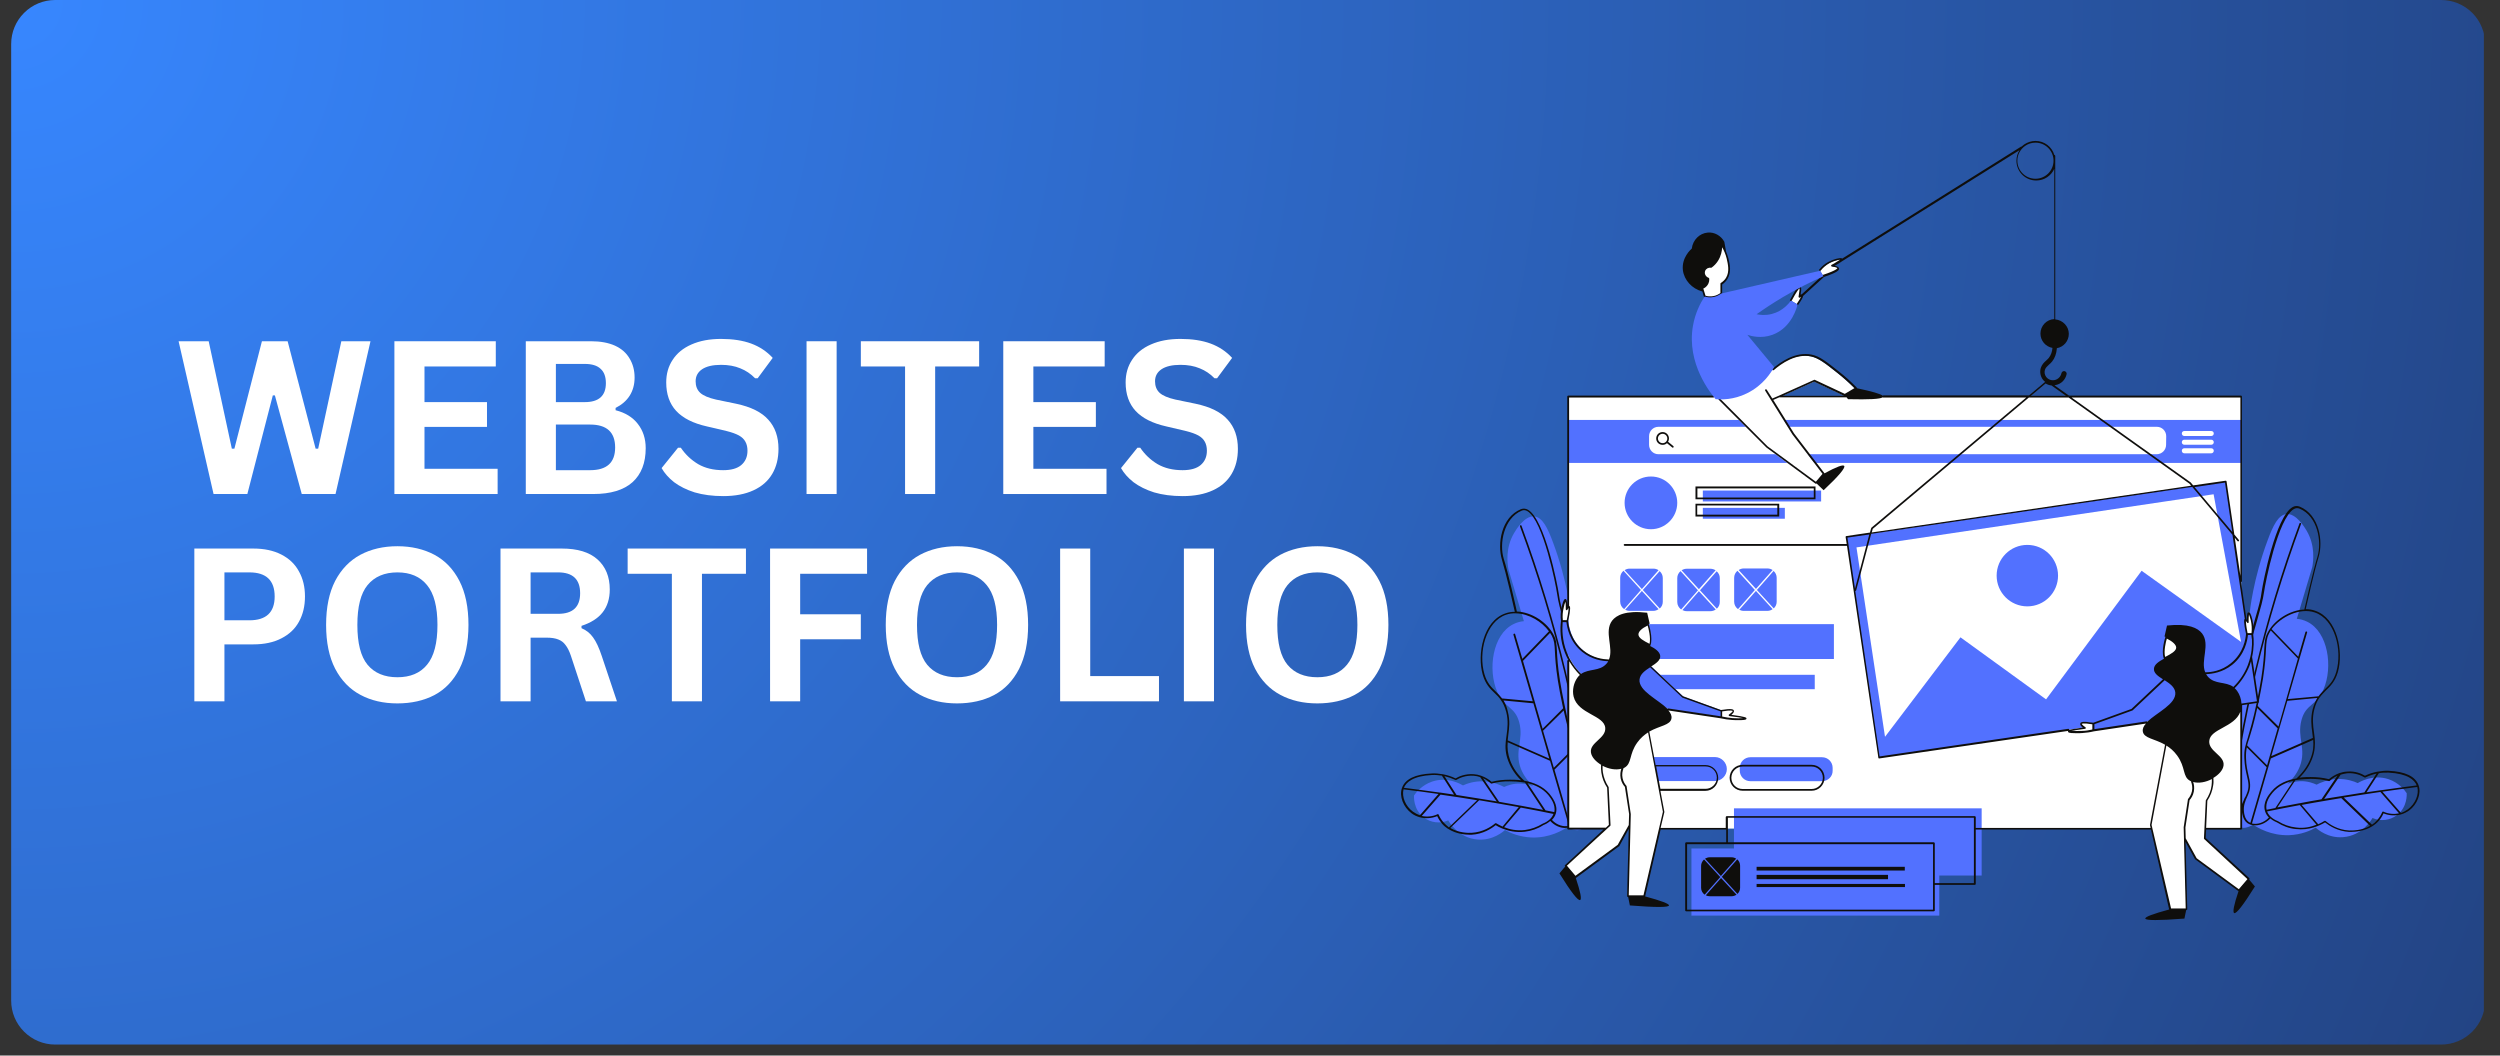 <svg xmlns="http://www.w3.org/2000/svg" xmlns:xlink="http://www.w3.org/1999/xlink" width="225" viewBox="0 0 168.75 71.25" height="95" preserveAspectRatio="xMidYMid meet"><rect x="0" y="0" width="168.75" height="71.25" fill="#333333" stroke="none"/><defs><g></g><clipPath id="418a27d261"><path d="M 0.754 0 L 167.66 0 L 167.66 70.508 L 0.754 70.508 Z M 0.754 0 " clip-rule="nonzero"></path></clipPath><clipPath id="25949b4863"><path d="M 3.723 0 L 164.777 0 C 165.566 0 166.32 0.312 166.879 0.871 C 167.434 1.426 167.746 2.18 167.746 2.969 L 167.746 67.539 C 167.746 68.328 167.434 69.082 166.879 69.637 C 166.32 70.195 165.566 70.508 164.777 70.508 L 3.723 70.508 C 2.938 70.508 2.18 70.195 1.625 69.637 C 1.066 69.082 0.754 68.328 0.754 67.539 L 0.754 2.969 C 0.754 2.18 1.066 1.426 1.625 0.871 C 2.18 0.312 2.938 0 3.723 0 Z M 3.723 0 " clip-rule="nonzero"></path></clipPath><radialGradient gradientTransform="matrix(1, 0, 0, 1, 0.755, 0)" gradientUnits="userSpaceOnUse" r="181.267" cx="0" id="281b966c82" cy="0" fx="0" fy="0"><stop stop-opacity="1" stop-color="rgb(21.568%, 52.797%, 99.811%)" offset="0"></stop><stop stop-opacity="1" stop-color="rgb(21.523%, 52.643%, 99.529%)" offset="0.008"></stop><stop stop-opacity="1" stop-color="rgb(21.49%, 52.541%, 99.339%)" offset="0.012"></stop><stop stop-opacity="1" stop-color="rgb(21.46%, 52.438%, 99.152%)" offset="0.016"></stop><stop stop-opacity="1" stop-color="rgb(21.429%, 52.336%, 98.964%)" offset="0.02"></stop><stop stop-opacity="1" stop-color="rgb(21.399%, 52.234%, 98.775%)" offset="0.023"></stop><stop stop-opacity="1" stop-color="rgb(21.367%, 52.132%, 98.587%)" offset="0.027"></stop><stop stop-opacity="1" stop-color="rgb(21.336%, 52.028%, 98.398%)" offset="0.031"></stop><stop stop-opacity="1" stop-color="rgb(21.306%, 51.926%, 98.21%)" offset="0.035"></stop><stop stop-opacity="1" stop-color="rgb(21.275%, 51.823%, 98.022%)" offset="0.039"></stop><stop stop-opacity="1" stop-color="rgb(21.245%, 51.721%, 97.833%)" offset="0.043"></stop><stop stop-opacity="1" stop-color="rgb(21.213%, 51.619%, 97.646%)" offset="0.047"></stop><stop stop-opacity="1" stop-color="rgb(21.182%, 51.517%, 97.456%)" offset="0.051"></stop><stop stop-opacity="1" stop-color="rgb(21.152%, 51.414%, 97.269%)" offset="0.055"></stop><stop stop-opacity="1" stop-color="rgb(21.121%, 51.312%, 97.081%)" offset="0.059"></stop><stop stop-opacity="1" stop-color="rgb(21.089%, 51.21%, 96.892%)" offset="0.062"></stop><stop stop-opacity="1" stop-color="rgb(21.059%, 51.108%, 96.704%)" offset="0.066"></stop><stop stop-opacity="1" stop-color="rgb(21.028%, 51.006%, 96.515%)" offset="0.07"></stop><stop stop-opacity="1" stop-color="rgb(20.998%, 50.903%, 96.327%)" offset="0.074"></stop><stop stop-opacity="1" stop-color="rgb(20.967%, 50.801%, 96.14%)" offset="0.078"></stop><stop stop-opacity="1" stop-color="rgb(20.935%, 50.699%, 95.95%)" offset="0.082"></stop><stop stop-opacity="1" stop-color="rgb(20.905%, 50.595%, 95.763%)" offset="0.086"></stop><stop stop-opacity="1" stop-color="rgb(20.874%, 50.493%, 95.573%)" offset="0.09"></stop><stop stop-opacity="1" stop-color="rgb(20.844%, 50.391%, 95.386%)" offset="0.094"></stop><stop stop-opacity="1" stop-color="rgb(20.811%, 50.288%, 95.198%)" offset="0.098"></stop><stop stop-opacity="1" stop-color="rgb(20.781%, 50.186%, 95.009%)" offset="0.102"></stop><stop stop-opacity="1" stop-color="rgb(20.75%, 50.084%, 94.821%)" offset="0.105"></stop><stop stop-opacity="1" stop-color="rgb(20.72%, 49.982%, 94.633%)" offset="0.109"></stop><stop stop-opacity="1" stop-color="rgb(20.689%, 49.879%, 94.444%)" offset="0.113"></stop><stop stop-opacity="1" stop-color="rgb(20.657%, 49.777%, 94.257%)" offset="0.117"></stop><stop stop-opacity="1" stop-color="rgb(20.627%, 49.675%, 94.067%)" offset="0.121"></stop><stop stop-opacity="1" stop-color="rgb(20.596%, 49.573%, 93.88%)" offset="0.125"></stop><stop stop-opacity="1" stop-color="rgb(20.566%, 49.471%, 93.692%)" offset="0.129"></stop><stop stop-opacity="1" stop-color="rgb(20.534%, 49.368%, 93.503%)" offset="0.133"></stop><stop stop-opacity="1" stop-color="rgb(20.503%, 49.266%, 93.315%)" offset="0.137"></stop><stop stop-opacity="1" stop-color="rgb(20.473%, 49.162%, 93.126%)" offset="0.141"></stop><stop stop-opacity="1" stop-color="rgb(20.442%, 49.06%, 92.938%)" offset="0.145"></stop><stop stop-opacity="1" stop-color="rgb(20.412%, 48.958%, 92.751%)" offset="0.148"></stop><stop stop-opacity="1" stop-color="rgb(20.38%, 48.856%, 92.561%)" offset="0.152"></stop><stop stop-opacity="1" stop-color="rgb(20.349%, 48.753%, 92.374%)" offset="0.156"></stop><stop stop-opacity="1" stop-color="rgb(20.319%, 48.651%, 92.184%)" offset="0.16"></stop><stop stop-opacity="1" stop-color="rgb(20.288%, 48.549%, 91.997%)" offset="0.164"></stop><stop stop-opacity="1" stop-color="rgb(20.256%, 48.447%, 91.809%)" offset="0.168"></stop><stop stop-opacity="1" stop-color="rgb(20.226%, 48.344%, 91.62%)" offset="0.172"></stop><stop stop-opacity="1" stop-color="rgb(20.195%, 48.242%, 91.432%)" offset="0.176"></stop><stop stop-opacity="1" stop-color="rgb(20.164%, 48.14%, 91.243%)" offset="0.18"></stop><stop stop-opacity="1" stop-color="rgb(20.134%, 48.038%, 91.055%)" offset="0.184"></stop><stop stop-opacity="1" stop-color="rgb(20.102%, 47.935%, 90.868%)" offset="0.188"></stop><stop stop-opacity="1" stop-color="rgb(20.071%, 47.833%, 90.678%)" offset="0.191"></stop><stop stop-opacity="1" stop-color="rgb(20.041%, 47.729%, 90.491%)" offset="0.195"></stop><stop stop-opacity="1" stop-color="rgb(20.01%, 47.627%, 90.303%)" offset="0.199"></stop><stop stop-opacity="1" stop-color="rgb(19.978%, 47.525%, 90.114%)" offset="0.203"></stop><stop stop-opacity="1" stop-color="rgb(19.948%, 47.423%, 89.926%)" offset="0.207"></stop><stop stop-opacity="1" stop-color="rgb(19.917%, 47.321%, 89.737%)" offset="0.211"></stop><stop stop-opacity="1" stop-color="rgb(19.887%, 47.218%, 89.549%)" offset="0.215"></stop><stop stop-opacity="1" stop-color="rgb(19.856%, 47.116%, 89.362%)" offset="0.219"></stop><stop stop-opacity="1" stop-color="rgb(19.824%, 47.014%, 89.172%)" offset="0.223"></stop><stop stop-opacity="1" stop-color="rgb(19.794%, 46.912%, 88.985%)" offset="0.227"></stop><stop stop-opacity="1" stop-color="rgb(19.763%, 46.809%, 88.795%)" offset="0.23"></stop><stop stop-opacity="1" stop-color="rgb(19.733%, 46.707%, 88.608%)" offset="0.234"></stop><stop stop-opacity="1" stop-color="rgb(19.701%, 46.605%, 88.42%)" offset="0.238"></stop><stop stop-opacity="1" stop-color="rgb(19.67%, 46.503%, 88.231%)" offset="0.242"></stop><stop stop-opacity="1" stop-color="rgb(19.64%, 46.4%, 88.043%)" offset="0.246"></stop><stop stop-opacity="1" stop-color="rgb(19.609%, 46.297%, 87.854%)" offset="0.25"></stop><stop stop-opacity="1" stop-color="rgb(19.562%, 46.144%, 87.572%)" offset="0.254"></stop><stop stop-opacity="1" stop-color="rgb(19.501%, 45.94%, 87.195%)" offset="0.262"></stop><stop stop-opacity="1" stop-color="rgb(19.438%, 45.735%, 86.819%)" offset="0.27"></stop><stop stop-opacity="1" stop-color="rgb(19.377%, 45.531%, 86.443%)" offset="0.277"></stop><stop stop-opacity="1" stop-color="rgb(19.315%, 45.326%, 86.066%)" offset="0.285"></stop><stop stop-opacity="1" stop-color="rgb(19.254%, 45.122%, 85.689%)" offset="0.293"></stop><stop stop-opacity="1" stop-color="rgb(19.193%, 44.916%, 85.313%)" offset="0.301"></stop><stop stop-opacity="1" stop-color="rgb(19.13%, 44.711%, 84.937%)" offset="0.309"></stop><stop stop-opacity="1" stop-color="rgb(19.069%, 44.507%, 84.56%)" offset="0.316"></stop><stop stop-opacity="1" stop-color="rgb(19.006%, 44.302%, 84.183%)" offset="0.324"></stop><stop stop-opacity="1" stop-color="rgb(18.945%, 44.098%, 83.806%)" offset="0.332"></stop><stop stop-opacity="1" stop-color="rgb(18.883%, 43.893%, 83.43%)" offset="0.34"></stop><stop stop-opacity="1" stop-color="rgb(18.822%, 43.687%, 83.054%)" offset="0.348"></stop><stop stop-opacity="1" stop-color="rgb(18.759%, 43.483%, 82.677%)" offset="0.355"></stop><stop stop-opacity="1" stop-color="rgb(18.698%, 43.279%, 82.3%)" offset="0.363"></stop><stop stop-opacity="1" stop-color="rgb(18.637%, 43.074%, 81.923%)" offset="0.371"></stop><stop stop-opacity="1" stop-color="rgb(18.575%, 42.87%, 81.548%)" offset="0.379"></stop><stop stop-opacity="1" stop-color="rgb(18.513%, 42.665%, 81.171%)" offset="0.387"></stop><stop stop-opacity="1" stop-color="rgb(18.451%, 42.461%, 80.794%)" offset="0.395"></stop><stop stop-opacity="1" stop-color="rgb(18.39%, 42.255%, 80.417%)" offset="0.402"></stop><stop stop-opacity="1" stop-color="rgb(18.327%, 42.05%, 80.042%)" offset="0.41"></stop><stop stop-opacity="1" stop-color="rgb(18.266%, 41.846%, 79.665%)" offset="0.418"></stop><stop stop-opacity="1" stop-color="rgb(18.204%, 41.641%, 79.288%)" offset="0.426"></stop><stop stop-opacity="1" stop-color="rgb(18.143%, 41.437%, 78.911%)" offset="0.434"></stop><stop stop-opacity="1" stop-color="rgb(18.082%, 41.232%, 78.534%)" offset="0.441"></stop><stop stop-opacity="1" stop-color="rgb(18.019%, 41.028%, 78.159%)" offset="0.449"></stop><stop stop-opacity="1" stop-color="rgb(17.958%, 40.822%, 77.782%)" offset="0.457"></stop><stop stop-opacity="1" stop-color="rgb(17.896%, 40.617%, 77.405%)" offset="0.465"></stop><stop stop-opacity="1" stop-color="rgb(17.834%, 40.413%, 77.028%)" offset="0.473"></stop><stop stop-opacity="1" stop-color="rgb(17.772%, 40.208%, 76.653%)" offset="0.48"></stop><stop stop-opacity="1" stop-color="rgb(17.711%, 40.004%, 76.276%)" offset="0.488"></stop><stop stop-opacity="1" stop-color="rgb(17.648%, 39.8%, 75.899%)" offset="0.496"></stop><stop stop-opacity="1" stop-color="rgb(17.603%, 39.645%, 75.616%)" offset="0.504"></stop><stop stop-opacity="1" stop-color="rgb(17.572%, 39.543%, 75.429%)" offset="0.508"></stop><stop stop-opacity="1" stop-color="rgb(17.542%, 39.441%, 75.24%)" offset="0.512"></stop><stop stop-opacity="1" stop-color="rgb(17.509%, 39.339%, 75.052%)" offset="0.516"></stop><stop stop-opacity="1" stop-color="rgb(17.479%, 39.235%, 74.863%)" offset="0.52"></stop><stop stop-opacity="1" stop-color="rgb(17.448%, 39.133%, 74.675%)" offset="0.523"></stop><stop stop-opacity="1" stop-color="rgb(17.418%, 39.03%, 74.487%)" offset="0.527"></stop><stop stop-opacity="1" stop-color="rgb(17.387%, 38.928%, 74.298%)" offset="0.531"></stop><stop stop-opacity="1" stop-color="rgb(17.355%, 38.826%, 74.11%)" offset="0.535"></stop><stop stop-opacity="1" stop-color="rgb(17.325%, 38.724%, 73.921%)" offset="0.539"></stop><stop stop-opacity="1" stop-color="rgb(17.294%, 38.622%, 73.734%)" offset="0.543"></stop><stop stop-opacity="1" stop-color="rgb(17.264%, 38.519%, 73.546%)" offset="0.547"></stop><stop stop-opacity="1" stop-color="rgb(17.232%, 38.417%, 73.357%)" offset="0.551"></stop><stop stop-opacity="1" stop-color="rgb(17.201%, 38.315%, 73.169%)" offset="0.555"></stop><stop stop-opacity="1" stop-color="rgb(17.171%, 38.213%, 72.98%)" offset="0.559"></stop><stop stop-opacity="1" stop-color="rgb(17.14%, 38.11%, 72.792%)" offset="0.562"></stop><stop stop-opacity="1" stop-color="rgb(17.11%, 38.008%, 72.604%)" offset="0.566"></stop><stop stop-opacity="1" stop-color="rgb(17.078%, 37.906%, 72.415%)" offset="0.57"></stop><stop stop-opacity="1" stop-color="rgb(17.047%, 37.802%, 72.227%)" offset="0.574"></stop><stop stop-opacity="1" stop-color="rgb(17.017%, 37.7%, 72.038%)" offset="0.578"></stop><stop stop-opacity="1" stop-color="rgb(16.986%, 37.598%, 71.851%)" offset="0.582"></stop><stop stop-opacity="1" stop-color="rgb(16.954%, 37.495%, 71.663%)" offset="0.586"></stop><stop stop-opacity="1" stop-color="rgb(16.924%, 37.393%, 71.474%)" offset="0.59"></stop><stop stop-opacity="1" stop-color="rgb(16.893%, 37.291%, 71.286%)" offset="0.594"></stop><stop stop-opacity="1" stop-color="rgb(16.862%, 37.189%, 71.098%)" offset="0.598"></stop><stop stop-opacity="1" stop-color="rgb(16.832%, 37.086%, 70.909%)" offset="0.602"></stop><stop stop-opacity="1" stop-color="rgb(16.8%, 36.984%, 70.721%)" offset="0.605"></stop><stop stop-opacity="1" stop-color="rgb(16.769%, 36.882%, 70.532%)" offset="0.609"></stop><stop stop-opacity="1" stop-color="rgb(16.739%, 36.78%, 70.345%)" offset="0.613"></stop><stop stop-opacity="1" stop-color="rgb(16.708%, 36.678%, 70.157%)" offset="0.617"></stop><stop stop-opacity="1" stop-color="rgb(16.676%, 36.575%, 69.968%)" offset="0.621"></stop><stop stop-opacity="1" stop-color="rgb(16.646%, 36.473%, 69.78%)" offset="0.625"></stop><stop stop-opacity="1" stop-color="rgb(16.6%, 36.319%, 69.498%)" offset="0.629"></stop><stop stop-opacity="1" stop-color="rgb(16.537%, 36.115%, 69.121%)" offset="0.637"></stop><stop stop-opacity="1" stop-color="rgb(16.476%, 35.91%, 68.744%)" offset="0.645"></stop><stop stop-opacity="1" stop-color="rgb(16.414%, 35.706%, 68.367%)" offset="0.652"></stop><stop stop-opacity="1" stop-color="rgb(16.353%, 35.501%, 67.99%)" offset="0.66"></stop><stop stop-opacity="1" stop-color="rgb(16.292%, 35.297%, 67.615%)" offset="0.668"></stop><stop stop-opacity="1" stop-color="rgb(16.229%, 35.091%, 67.238%)" offset="0.676"></stop><stop stop-opacity="1" stop-color="rgb(16.168%, 34.886%, 66.861%)" offset="0.684"></stop><stop stop-opacity="1" stop-color="rgb(16.106%, 34.682%, 66.484%)" offset="0.691"></stop><stop stop-opacity="1" stop-color="rgb(16.045%, 34.477%, 66.109%)" offset="0.699"></stop><stop stop-opacity="1" stop-color="rgb(15.982%, 34.273%, 65.732%)" offset="0.707"></stop><stop stop-opacity="1" stop-color="rgb(15.921%, 34.068%, 65.355%)" offset="0.715"></stop><stop stop-opacity="1" stop-color="rgb(15.858%, 33.864%, 64.978%)" offset="0.723"></stop><stop stop-opacity="1" stop-color="rgb(15.797%, 33.658%, 64.601%)" offset="0.73"></stop><stop stop-opacity="1" stop-color="rgb(15.735%, 33.453%, 64.226%)" offset="0.738"></stop><stop stop-opacity="1" stop-color="rgb(15.674%, 33.249%, 63.849%)" offset="0.746"></stop><stop stop-opacity="1" stop-color="rgb(15.628%, 33.095%, 63.567%)" offset="0.754"></stop><stop stop-opacity="1" stop-color="rgb(15.598%, 32.993%, 63.377%)" offset="0.758"></stop><stop stop-opacity="1" stop-color="rgb(15.565%, 32.89%, 63.19%)" offset="0.762"></stop><stop stop-opacity="1" stop-color="rgb(15.535%, 32.788%, 63.002%)" offset="0.766"></stop><stop stop-opacity="1" stop-color="rgb(15.504%, 32.686%, 62.813%)" offset="0.77"></stop><stop stop-opacity="1" stop-color="rgb(15.474%, 32.584%, 62.625%)" offset="0.773"></stop><stop stop-opacity="1" stop-color="rgb(15.442%, 32.481%, 62.436%)" offset="0.777"></stop><stop stop-opacity="1" stop-color="rgb(15.411%, 32.379%, 62.248%)" offset="0.781"></stop><stop stop-opacity="1" stop-color="rgb(15.381%, 32.277%, 62.061%)" offset="0.785"></stop><stop stop-opacity="1" stop-color="rgb(15.35%, 32.175%, 61.871%)" offset="0.789"></stop><stop stop-opacity="1" stop-color="rgb(15.32%, 32.071%, 61.684%)" offset="0.793"></stop><stop stop-opacity="1" stop-color="rgb(15.288%, 31.969%, 61.496%)" offset="0.797"></stop><stop stop-opacity="1" stop-color="rgb(15.257%, 31.866%, 61.307%)" offset="0.801"></stop><stop stop-opacity="1" stop-color="rgb(15.227%, 31.764%, 61.119%)" offset="0.805"></stop><stop stop-opacity="1" stop-color="rgb(15.196%, 31.662%, 60.93%)" offset="0.809"></stop><stop stop-opacity="1" stop-color="rgb(15.164%, 31.56%, 60.742%)" offset="0.812"></stop><stop stop-opacity="1" stop-color="rgb(15.118%, 31.407%, 60.46%)" offset="0.816"></stop><stop stop-opacity="1" stop-color="rgb(15.057%, 31.203%, 60.083%)" offset="0.824"></stop><stop stop-opacity="1" stop-color="rgb(14.995%, 30.998%, 59.706%)" offset="0.832"></stop><stop stop-opacity="1" stop-color="rgb(14.934%, 30.792%, 59.329%)" offset="0.84"></stop><stop stop-opacity="1" stop-color="rgb(14.871%, 30.588%, 58.954%)" offset="0.848"></stop><stop stop-opacity="1" stop-color="rgb(14.81%, 30.383%, 58.577%)" offset="0.855"></stop><stop stop-opacity="1" stop-color="rgb(14.748%, 30.179%, 58.2%)" offset="0.863"></stop><stop stop-opacity="1" stop-color="rgb(14.687%, 29.974%, 57.823%)" offset="0.871"></stop><stop stop-opacity="1" stop-color="rgb(14.641%, 29.82%, 57.541%)" offset="0.879"></stop><stop stop-opacity="1" stop-color="rgb(14.609%, 29.718%, 57.353%)" offset="0.883"></stop><stop stop-opacity="1" stop-color="rgb(14.578%, 29.616%, 57.166%)" offset="0.887"></stop><stop stop-opacity="1" stop-color="rgb(14.548%, 29.514%, 56.976%)" offset="0.891"></stop><stop stop-opacity="1" stop-color="rgb(14.517%, 29.411%, 56.789%)" offset="0.895"></stop><stop stop-opacity="1" stop-color="rgb(14.487%, 29.308%, 56.599%)" offset="0.898"></stop><stop stop-opacity="1" stop-color="rgb(14.455%, 29.205%, 56.412%)" offset="0.902"></stop><stop stop-opacity="1" stop-color="rgb(14.424%, 29.103%, 56.224%)" offset="0.906"></stop><stop stop-opacity="1" stop-color="rgb(14.378%, 28.951%, 55.94%)" offset="0.91"></stop><stop stop-opacity="1" stop-color="rgb(14.316%, 28.746%, 55.565%)" offset="0.918"></stop><stop stop-opacity="1" stop-color="rgb(14.255%, 28.542%, 55.188%)" offset="0.926"></stop><stop stop-opacity="1" stop-color="rgb(14.192%, 28.337%, 54.811%)" offset="0.934"></stop><stop stop-opacity="1" stop-color="rgb(14.146%, 28.183%, 54.529%)" offset="0.941"></stop><stop stop-opacity="1" stop-color="rgb(14.116%, 28.081%, 54.341%)" offset="0.945"></stop><stop stop-opacity="1" stop-color="rgb(14.085%, 27.979%, 54.152%)" offset="0.949"></stop><stop stop-opacity="1" stop-color="rgb(14.053%, 27.875%, 53.964%)" offset="0.953"></stop><stop stop-opacity="1" stop-color="rgb(14.008%, 27.722%, 53.682%)" offset="0.957"></stop><stop stop-opacity="1" stop-color="rgb(13.947%, 27.518%, 53.305%)" offset="0.965"></stop><stop stop-opacity="1" stop-color="rgb(13.899%, 27.364%, 53.023%)" offset="0.973"></stop><stop stop-opacity="1" stop-color="rgb(13.869%, 27.261%, 52.835%)" offset="0.977"></stop><stop stop-opacity="1" stop-color="rgb(13.823%, 27.109%, 52.551%)" offset="0.98"></stop><stop stop-opacity="1" stop-color="rgb(13.776%, 26.955%, 52.269%)" offset="0.988"></stop><stop stop-opacity="1" stop-color="rgb(13.73%, 26.802%, 51.987%)" offset="0.992"></stop><stop stop-opacity="1" stop-color="rgb(13.699%, 26.7%, 51.799%)" offset="1"></stop></radialGradient><clipPath id="24f28a2770"><path d="M 94.57 34.133 L 163.316 34.133 L 163.316 56.438 L 94.57 56.438 Z M 94.57 34.133 " clip-rule="nonzero"></path></clipPath><clipPath id="8fdfce727f"><path d="M 105.195 9.512 L 152.543 9.512 L 152.543 62.105 L 105.195 62.105 Z M 105.195 9.512 " clip-rule="nonzero"></path></clipPath></defs><g clip-path="url(#418a27d261)"><g clip-path="url(#25949b4863)"><path fill="url(#281b966c82)" d="M 0.754 0 L 0.754 70.508 L 167.66 70.508 L 167.66 0 Z M 0.754 0 " fill-rule="nonzero"></path></g></g><g fill="#ffffff" fill-opacity="1"><g transform="translate(11.774, 33.346)"><g><path d="M 4.922 0 L 2.641 0 L 0.281 -10.312 L 2.312 -10.312 L 3.875 -3.062 L 4.047 -3.062 L 5.906 -10.312 L 7.641 -10.312 L 9.531 -3.062 L 9.703 -3.062 L 11.266 -10.312 L 13.234 -10.312 L 10.875 0 L 8.594 0 L 6.781 -6.656 L 6.641 -6.656 Z M 4.922 0 "></path></g></g></g><g fill="#ffffff" fill-opacity="1"><g transform="translate(25.278, 33.346)"><g><path d="M 3.375 -4.531 L 3.375 -1.703 L 8.312 -1.703 L 8.312 0 L 1.344 0 L 1.344 -10.312 L 8.188 -10.312 L 8.188 -8.609 L 3.375 -8.609 L 3.375 -6.203 L 7.594 -6.203 L 7.594 -4.531 Z M 3.375 -4.531 "></path></g></g></g><g fill="#ffffff" fill-opacity="1"><g transform="translate(34.147, 33.346)"><g><path d="M 1.344 0 L 1.344 -10.312 L 5.75 -10.312 C 6.383 -10.312 6.922 -10.211 7.359 -10.016 C 7.797 -9.816 8.125 -9.531 8.344 -9.156 C 8.57 -8.789 8.688 -8.359 8.688 -7.859 C 8.688 -7.398 8.578 -6.992 8.359 -6.641 C 8.141 -6.297 7.82 -6.02 7.406 -5.812 L 7.406 -5.656 C 8.062 -5.488 8.562 -5.18 8.906 -4.734 C 9.258 -4.285 9.438 -3.738 9.438 -3.094 C 9.438 -2.102 9.141 -1.336 8.547 -0.797 C 7.953 -0.266 7.07 0 5.906 0 Z M 5.328 -6.203 C 6.273 -6.203 6.75 -6.629 6.75 -7.484 C 6.75 -7.922 6.629 -8.242 6.391 -8.453 C 6.16 -8.672 5.805 -8.781 5.328 -8.781 L 3.375 -8.781 L 3.375 -6.203 Z M 5.688 -1.609 C 6.812 -1.609 7.375 -2.117 7.375 -3.141 C 7.375 -4.172 6.812 -4.688 5.688 -4.688 L 3.375 -4.688 L 3.375 -1.609 Z M 5.688 -1.609 "></path></g></g></g><g fill="#ffffff" fill-opacity="1"><g transform="translate(44.236, 33.346)"><g><path d="M 4.578 0.141 C 3.859 0.141 3.219 0.055 2.656 -0.109 C 2.102 -0.285 1.641 -0.516 1.266 -0.797 C 0.898 -1.086 0.617 -1.406 0.422 -1.75 L 1.531 -3.125 L 1.719 -3.125 C 2.031 -2.664 2.422 -2.297 2.891 -2.016 C 3.367 -1.742 3.93 -1.609 4.578 -1.609 C 5.117 -1.609 5.523 -1.723 5.797 -1.953 C 6.078 -2.191 6.219 -2.516 6.219 -2.922 C 6.219 -3.16 6.172 -3.363 6.078 -3.531 C 5.992 -3.695 5.848 -3.836 5.641 -3.953 C 5.43 -4.066 5.156 -4.164 4.812 -4.25 L 3.484 -4.562 C 2.555 -4.77 1.863 -5.117 1.406 -5.609 C 0.957 -6.098 0.734 -6.738 0.734 -7.531 C 0.734 -8.113 0.879 -8.625 1.172 -9.062 C 1.461 -9.508 1.883 -9.852 2.438 -10.094 C 3 -10.344 3.664 -10.469 4.438 -10.469 C 5.227 -10.469 5.906 -10.363 6.469 -10.156 C 7.039 -9.945 7.523 -9.625 7.922 -9.188 L 6.906 -7.812 L 6.734 -7.812 C 6.441 -8.113 6.109 -8.336 5.734 -8.484 C 5.359 -8.641 4.926 -8.719 4.438 -8.719 C 3.875 -8.719 3.445 -8.617 3.156 -8.422 C 2.863 -8.223 2.719 -7.953 2.719 -7.609 C 2.719 -7.285 2.82 -7.023 3.031 -6.828 C 3.238 -6.641 3.594 -6.488 4.094 -6.375 L 5.453 -6.094 C 6.453 -5.883 7.176 -5.523 7.625 -5.016 C 8.082 -4.516 8.312 -3.859 8.312 -3.047 C 8.312 -2.398 8.172 -1.836 7.891 -1.359 C 7.609 -0.879 7.188 -0.508 6.625 -0.25 C 6.07 0.008 5.391 0.141 4.578 0.141 Z M 4.578 0.141 "></path></g></g></g><g fill="#ffffff" fill-opacity="1"><g transform="translate(53.098, 33.346)"><g><path d="M 3.375 0 L 1.344 0 L 1.344 -10.312 L 3.375 -10.312 Z M 3.375 0 "></path></g></g></g><g fill="#ffffff" fill-opacity="1"><g transform="translate(57.826, 33.346)"><g><path d="M 8.266 -10.312 L 8.266 -8.609 L 5.297 -8.609 L 5.297 0 L 3.266 0 L 3.266 -8.609 L 0.281 -8.609 L 0.281 -10.312 Z M 8.266 -10.312 "></path></g></g></g><g fill="#ffffff" fill-opacity="1"><g transform="translate(66.377, 33.346)"><g><path d="M 3.375 -4.531 L 3.375 -1.703 L 8.312 -1.703 L 8.312 0 L 1.344 0 L 1.344 -10.312 L 8.188 -10.312 L 8.188 -8.609 L 3.375 -8.609 L 3.375 -6.203 L 7.594 -6.203 L 7.594 -4.531 Z M 3.375 -4.531 "></path></g></g></g><g fill="#ffffff" fill-opacity="1"><g transform="translate(75.246, 33.346)"><g><path d="M 4.578 0.141 C 3.859 0.141 3.219 0.055 2.656 -0.109 C 2.102 -0.285 1.641 -0.516 1.266 -0.797 C 0.898 -1.086 0.617 -1.406 0.422 -1.75 L 1.531 -3.125 L 1.719 -3.125 C 2.031 -2.664 2.422 -2.297 2.891 -2.016 C 3.367 -1.742 3.93 -1.609 4.578 -1.609 C 5.117 -1.609 5.523 -1.723 5.797 -1.953 C 6.078 -2.191 6.219 -2.516 6.219 -2.922 C 6.219 -3.16 6.172 -3.363 6.078 -3.531 C 5.992 -3.695 5.848 -3.836 5.641 -3.953 C 5.43 -4.066 5.156 -4.164 4.812 -4.25 L 3.484 -4.562 C 2.555 -4.77 1.863 -5.117 1.406 -5.609 C 0.957 -6.098 0.734 -6.738 0.734 -7.531 C 0.734 -8.113 0.879 -8.625 1.172 -9.062 C 1.461 -9.508 1.883 -9.852 2.438 -10.094 C 3 -10.344 3.664 -10.469 4.438 -10.469 C 5.227 -10.469 5.906 -10.363 6.469 -10.156 C 7.039 -9.945 7.523 -9.625 7.922 -9.188 L 6.906 -7.812 L 6.734 -7.812 C 6.441 -8.113 6.109 -8.336 5.734 -8.484 C 5.359 -8.641 4.926 -8.719 4.438 -8.719 C 3.875 -8.719 3.445 -8.617 3.156 -8.422 C 2.863 -8.223 2.719 -7.953 2.719 -7.609 C 2.719 -7.285 2.82 -7.023 3.031 -6.828 C 3.238 -6.641 3.594 -6.488 4.094 -6.375 L 5.453 -6.094 C 6.453 -5.883 7.176 -5.523 7.625 -5.016 C 8.082 -4.516 8.312 -3.859 8.312 -3.047 C 8.312 -2.398 8.172 -1.836 7.891 -1.359 C 7.609 -0.879 7.188 -0.508 6.625 -0.25 C 6.07 0.008 5.391 0.141 4.578 0.141 Z M 4.578 0.141 "></path></g></g></g><g fill="#ffffff" fill-opacity="1"><g transform="translate(11.774, 47.339)"><g><path d="M 5.328 -10.312 C 6.066 -10.312 6.695 -10.176 7.219 -9.906 C 7.75 -9.633 8.145 -9.254 8.406 -8.766 C 8.676 -8.285 8.812 -7.723 8.812 -7.078 C 8.812 -6.43 8.676 -5.863 8.406 -5.375 C 8.145 -4.895 7.75 -4.52 7.219 -4.25 C 6.695 -3.977 6.066 -3.844 5.328 -3.844 L 3.375 -3.844 L 3.375 0 L 1.344 0 L 1.344 -10.312 Z M 5.062 -5.469 C 6.195 -5.469 6.766 -6.004 6.766 -7.078 C 6.766 -8.16 6.195 -8.703 5.062 -8.703 L 3.375 -8.703 L 3.375 -5.469 Z M 5.062 -5.469 "></path></g></g></g><g fill="#ffffff" fill-opacity="1"><g transform="translate(21.2, 47.339)"><g><path d="M 5.625 0.141 C 4.676 0.141 3.844 -0.051 3.125 -0.438 C 2.406 -0.82 1.836 -1.41 1.422 -2.203 C 1.016 -2.992 0.812 -3.977 0.812 -5.156 C 0.812 -6.344 1.016 -7.332 1.422 -8.125 C 1.836 -8.914 2.406 -9.504 3.125 -9.891 C 3.844 -10.273 4.676 -10.469 5.625 -10.469 C 6.57 -10.469 7.406 -10.273 8.125 -9.891 C 8.844 -9.504 9.406 -8.914 9.812 -8.125 C 10.219 -7.332 10.422 -6.344 10.422 -5.156 C 10.422 -3.977 10.219 -2.988 9.812 -2.188 C 9.406 -1.395 8.844 -0.805 8.125 -0.422 C 7.406 -0.047 6.57 0.141 5.625 0.141 Z M 5.625 -1.625 C 6.5 -1.625 7.164 -1.906 7.625 -2.469 C 8.094 -3.031 8.328 -3.926 8.328 -5.156 C 8.328 -6.383 8.094 -7.281 7.625 -7.844 C 7.164 -8.414 6.5 -8.703 5.625 -8.703 C 4.75 -8.703 4.078 -8.414 3.609 -7.844 C 3.148 -7.281 2.922 -6.383 2.922 -5.156 C 2.922 -3.926 3.148 -3.031 3.609 -2.469 C 4.078 -1.906 4.75 -1.625 5.625 -1.625 Z M 5.625 -1.625 "></path></g></g></g><g fill="#ffffff" fill-opacity="1"><g transform="translate(32.44, 47.339)"><g><path d="M 1.344 0 L 1.344 -10.312 L 5.484 -10.312 C 6.547 -10.312 7.348 -10.066 7.891 -9.578 C 8.441 -9.086 8.719 -8.41 8.719 -7.547 C 8.719 -6.922 8.555 -6.406 8.234 -6 C 7.922 -5.602 7.445 -5.301 6.812 -5.094 L 6.812 -4.938 C 7.133 -4.801 7.395 -4.594 7.594 -4.312 C 7.801 -4.031 7.992 -3.617 8.172 -3.078 L 9.203 0 L 7.109 0 L 6.094 -3.078 C 5.988 -3.391 5.867 -3.629 5.734 -3.797 C 5.609 -3.973 5.445 -4.098 5.25 -4.172 C 5.051 -4.254 4.789 -4.297 4.469 -4.297 L 3.375 -4.297 L 3.375 0 Z M 5.234 -5.906 C 6.223 -5.906 6.719 -6.367 6.719 -7.297 C 6.719 -8.234 6.223 -8.703 5.234 -8.703 L 3.375 -8.703 L 3.375 -5.906 Z M 5.234 -5.906 "></path></g></g></g><g fill="#ffffff" fill-opacity="1"><g transform="translate(42.085, 47.339)"><g><path d="M 8.266 -10.312 L 8.266 -8.609 L 5.297 -8.609 L 5.297 0 L 3.266 0 L 3.266 -8.609 L 0.281 -8.609 L 0.281 -10.312 Z M 8.266 -10.312 "></path></g></g></g><g fill="#ffffff" fill-opacity="1"><g transform="translate(50.636, 47.339)"><g><path d="M 7.891 -10.312 L 7.891 -8.609 L 3.375 -8.609 L 3.375 -5.875 L 7.469 -5.875 L 7.469 -4.188 L 3.375 -4.188 L 3.375 0 L 1.344 0 L 1.344 -10.312 Z M 7.891 -10.312 "></path></g></g></g><g fill="#ffffff" fill-opacity="1"><g transform="translate(58.976, 47.339)"><g><path d="M 5.625 0.141 C 4.676 0.141 3.844 -0.051 3.125 -0.438 C 2.406 -0.82 1.836 -1.41 1.422 -2.203 C 1.016 -2.992 0.812 -3.977 0.812 -5.156 C 0.812 -6.344 1.016 -7.332 1.422 -8.125 C 1.836 -8.914 2.406 -9.504 3.125 -9.891 C 3.844 -10.273 4.676 -10.469 5.625 -10.469 C 6.57 -10.469 7.406 -10.273 8.125 -9.891 C 8.844 -9.504 9.406 -8.914 9.812 -8.125 C 10.219 -7.332 10.422 -6.344 10.422 -5.156 C 10.422 -3.977 10.219 -2.988 9.812 -2.188 C 9.406 -1.395 8.844 -0.805 8.125 -0.422 C 7.406 -0.047 6.57 0.141 5.625 0.141 Z M 5.625 -1.625 C 6.5 -1.625 7.164 -1.906 7.625 -2.469 C 8.094 -3.031 8.328 -3.926 8.328 -5.156 C 8.328 -6.383 8.094 -7.281 7.625 -7.844 C 7.164 -8.414 6.5 -8.703 5.625 -8.703 C 4.75 -8.703 4.078 -8.414 3.609 -7.844 C 3.148 -7.281 2.922 -6.383 2.922 -5.156 C 2.922 -3.926 3.148 -3.031 3.609 -2.469 C 4.078 -1.906 4.75 -1.625 5.625 -1.625 Z M 5.625 -1.625 "></path></g></g></g><g fill="#ffffff" fill-opacity="1"><g transform="translate(70.215, 47.339)"><g><path d="M 3.375 -10.312 L 3.375 -1.703 L 8.016 -1.703 L 8.016 0 L 1.344 0 L 1.344 -10.312 Z M 3.375 -10.312 "></path></g></g></g><g fill="#ffffff" fill-opacity="1"><g transform="translate(78.569, 47.339)"><g><path d="M 3.375 0 L 1.344 0 L 1.344 -10.312 L 3.375 -10.312 Z M 3.375 0 "></path></g></g></g><g fill="#ffffff" fill-opacity="1"><g transform="translate(83.296, 47.339)"><g><path d="M 5.625 0.141 C 4.676 0.141 3.844 -0.051 3.125 -0.438 C 2.406 -0.82 1.836 -1.41 1.422 -2.203 C 1.016 -2.992 0.812 -3.977 0.812 -5.156 C 0.812 -6.344 1.016 -7.332 1.422 -8.125 C 1.836 -8.914 2.406 -9.504 3.125 -9.891 C 3.844 -10.273 4.676 -10.469 5.625 -10.469 C 6.57 -10.469 7.406 -10.273 8.125 -9.891 C 8.844 -9.504 9.406 -8.914 9.812 -8.125 C 10.219 -7.332 10.422 -6.344 10.422 -5.156 C 10.422 -3.977 10.219 -2.988 9.812 -2.188 C 9.406 -1.395 8.844 -0.805 8.125 -0.422 C 7.406 -0.047 6.57 0.141 5.625 0.141 Z M 5.625 -1.625 C 6.5 -1.625 7.164 -1.906 7.625 -2.469 C 8.094 -3.031 8.328 -3.926 8.328 -5.156 C 8.328 -6.383 8.094 -7.281 7.625 -7.844 C 7.164 -8.414 6.5 -8.703 5.625 -8.703 C 4.75 -8.703 4.078 -8.414 3.609 -7.844 C 3.148 -7.281 2.922 -6.383 2.922 -5.156 C 2.922 -3.926 3.148 -3.031 3.609 -2.469 C 4.078 -1.906 4.75 -1.625 5.625 -1.625 Z M 5.625 -1.625 "></path></g></g></g><path fill="#5271ff" d="M 149.777 55.586 C 149.883 56.133 150.406 55.078 151.09 53.344 C 151.039 53.742 150.902 53.805 150.848 54.344 C 150.816 54.68 150.723 55.574 151.164 55.816 C 151.48 55.992 151.922 55.762 152.09 55.668 C 152.406 55.879 153.289 56.414 154.512 56.375 C 155.34 56.344 155.973 56.059 156.309 55.867 C 156.438 55.984 157.141 56.594 158.16 56.508 C 159.445 56.414 160.098 55.309 160.141 55.215 C 160.688 55.457 161.328 55.383 161.801 55.016 C 162.516 54.469 162.453 53.594 162.453 53.543 C 162.328 53.352 161.938 52.836 161.223 52.594 C 160.18 52.25 159.289 52.773 159.148 52.859 C 158.898 52.742 158.395 52.555 157.742 52.586 C 157.098 52.617 156.613 52.836 156.371 52.965 C 156.164 52.871 155.762 52.711 155.246 52.73 C 154.891 52.742 154.594 52.836 154.406 52.91 C 154.656 52.68 155.016 52.293 155.238 51.734 C 155.699 50.523 155.027 49.797 155.352 48.598 C 155.648 47.504 156.34 47.672 156.836 46.535 C 157.488 45.031 157.152 42.664 155.742 41.969 C 155.512 41.855 155.27 41.789 155.035 41.77 L 156.078 38.277 C 156.152 37.867 156.289 36.824 155.699 35.824 C 155.574 35.617 154.996 34.637 154.332 34.699 C 153.785 34.754 153.426 35.488 153.07 36.457 C 152.07 39.129 151.859 41.328 151.859 41.328 C 151.523 44.84 150.797 44.598 150.156 48.66 C 149.902 50.27 149.207 52.68 149.777 55.586 Z M 108.121 55.742 C 108.02 56.289 107.492 55.238 106.809 53.5 C 106.859 53.902 106.996 53.965 107.051 54.5 C 107.082 54.836 107.176 55.73 106.734 55.973 C 106.418 56.152 105.977 55.922 105.809 55.824 C 105.492 56.035 104.609 56.574 103.387 56.531 C 102.559 56.5 101.926 56.215 101.59 56.027 C 101.461 56.141 100.758 56.75 99.738 56.668 C 98.453 56.574 97.801 55.469 97.758 55.375 C 97.211 55.613 96.57 55.543 96.098 55.172 C 95.383 54.625 95.445 53.754 95.445 53.699 C 95.57 53.512 95.961 52.996 96.676 52.754 C 97.719 52.406 98.609 52.934 98.75 53.016 C 99 52.902 99.504 52.711 100.156 52.742 C 100.801 52.773 101.285 52.996 101.527 53.121 C 101.734 53.027 102.137 52.871 102.652 52.891 C 103.008 52.902 103.305 52.996 103.492 53.07 C 103.242 52.836 102.883 52.449 102.66 51.891 C 102.199 50.68 102.871 49.957 102.547 48.754 C 102.25 47.664 101.559 47.828 101.062 46.695 C 100.41 45.191 100.746 42.824 102.156 42.129 C 102.387 42.012 102.629 41.949 102.863 41.93 L 101.82 38.434 C 101.746 38.023 101.609 36.984 102.199 35.984 C 102.324 35.773 102.902 34.793 103.566 34.859 C 104.113 34.91 104.473 35.648 104.828 36.613 C 105.828 39.285 106.039 41.484 106.039 41.484 C 106.375 45 107.102 44.758 107.742 48.82 C 108.008 50.43 108.703 52.848 108.121 55.742 " fill-opacity="1" fill-rule="nonzero"></path><g clip-path="url(#24f28a2770)"><path fill="#0f0e0c" d="M 162.539 54.625 C 162.391 54.73 162.234 54.816 162.066 54.871 L 160.812 53.438 C 161.602 53.324 162.391 53.219 163.168 53.121 C 163.297 53.625 163.031 54.258 162.539 54.625 Z M 160.875 54.785 C 160.867 54.773 160.844 54.773 160.832 54.785 C 160.824 54.797 160.801 54.805 160.801 54.816 C 160.719 55.016 160.602 55.195 160.465 55.352 C 160.359 55.48 160.234 55.586 160.109 55.668 L 158.203 53.836 C 159.023 53.699 159.844 53.586 160.676 53.457 L 161.938 54.902 C 161.59 54.973 161.211 54.941 160.875 54.785 Z M 158.562 56.059 C 157.793 56.016 157.234 55.637 156.973 55.414 C 156.961 55.406 156.953 55.406 156.93 55.406 C 156.918 55.406 156.91 55.406 156.898 55.414 C 156.793 55.48 156.656 55.562 156.477 55.637 L 155.363 54.332 C 155.898 54.238 156.445 54.133 156.984 54.047 C 157.332 53.984 157.688 53.934 158.035 53.871 L 159.98 55.742 C 159.426 56.066 158.781 56.066 158.562 56.059 Z M 154.973 55.855 C 154.543 55.805 154.141 55.668 153.754 55.426 C 153.617 55.375 153.184 55.184 153.027 54.773 C 153.762 54.625 154.5 54.48 155.238 54.344 L 156.363 55.668 C 156.004 55.816 155.52 55.93 154.973 55.855 Z M 152.008 55.586 L 153.281 51.195 L 156.141 49.945 C 156.172 50.324 156.152 50.723 155.961 51.195 C 155.773 51.691 155.445 52.145 155.016 52.543 C 154.438 52.641 153.773 52.871 153.312 53.438 C 153.145 53.637 152.711 54.164 152.891 54.754 C 152.941 54.93 153.039 55.066 153.152 55.184 C 152.797 55.555 152.344 55.668 152.008 55.586 Z M 151.902 55.543 C 151.859 55.52 151.805 55.5 151.773 55.469 C 151.523 55.277 151.48 54.922 151.469 54.805 C 151.418 54.375 151.566 54.035 151.691 53.773 C 151.711 53.723 151.734 53.668 151.754 53.625 C 151.965 53.133 151.879 52.773 151.773 52.332 C 151.703 52.016 151.617 51.668 151.605 51.164 C 151.598 50.871 151.617 50.66 151.66 50.449 L 152.996 51.785 Z M 151.438 54.047 L 150.902 55.215 C 150.797 55.344 150.617 55.488 150.512 55.488 C 150.914 52.059 151.523 48.617 152.32 45.25 C 153.121 41.918 154.133 38.594 155.32 35.371 C 155.332 35.34 155.32 35.309 155.289 35.301 C 155.258 35.289 155.227 35.301 155.215 35.332 C 154.027 38.551 153.016 41.887 152.219 45.23 C 151.418 48.555 150.816 51.965 150.418 55.375 C 150.406 55.32 150.398 55.238 150.406 55.109 C 150.598 50.25 150.703 47.809 151.219 45.883 C 151.324 45.484 151.395 45.23 151.492 44.926 C 151.605 44.527 151.742 44.086 151.984 43.18 C 152.145 42.59 152.281 42.129 152.387 41.758 C 152.605 40.992 152.742 40.527 152.828 39.938 C 152.902 39.371 153.762 34.984 154.836 34.363 C 154.965 34.289 155.09 34.281 155.215 34.332 C 156.438 34.828 156.742 36.562 156.426 37.582 C 156.141 38.508 155.625 40.789 155.543 41.141 C 154.531 41.18 153.488 41.887 153.07 42.695 C 152.879 43.055 152.871 43.305 152.836 43.82 C 152.816 44.242 152.785 44.832 152.637 45.777 C 152.543 46.367 152.457 46.777 152.355 47.305 C 152.082 48.629 151.859 49.336 151.723 49.809 C 151.555 50.344 151.469 50.609 151.492 51.188 C 151.512 51.691 151.598 52.07 151.668 52.375 C 151.773 52.816 151.848 53.145 151.648 53.594 C 151.629 53.637 151.605 53.691 151.586 53.742 C 151.531 53.816 151.48 53.934 151.438 54.047 Z M 156.246 41.34 C 157.594 41.789 158.129 43.863 157.699 45.348 C 157.52 45.957 157.234 46.23 156.93 46.523 C 156.781 46.672 156.637 46.809 156.5 47 L 154.426 47.188 L 155.73 42.695 C 155.742 42.664 155.719 42.633 155.688 42.621 C 155.656 42.613 155.625 42.633 155.617 42.664 L 155.133 44.328 L 153.332 42.465 C 153.953 41.633 155.238 41 156.246 41.34 Z M 152.395 47.652 C 152.418 47.547 152.438 47.43 152.469 47.312 C 152.574 46.789 152.66 46.379 152.754 45.789 C 152.902 44.832 152.934 44.242 152.953 43.82 C 152.984 43.328 152.996 43.074 153.164 42.75 C 153.195 42.684 153.238 42.621 153.281 42.559 L 155.109 44.453 L 154.312 47.242 L 153.797 49.039 Z M 153.742 49.168 L 153.027 51.66 L 151.68 50.312 C 151.711 50.168 151.766 50.02 151.828 49.828 C 151.953 49.418 152.145 48.828 152.363 47.789 Z M 156.109 47.859 C 155.953 48.484 156.016 48.977 156.078 49.449 C 156.098 49.574 156.109 49.691 156.121 49.809 L 153.312 51.039 L 154.395 47.305 L 156.414 47.113 C 156.301 47.312 156.195 47.559 156.109 47.859 Z M 153.586 54.543 C 153.387 54.586 153.195 54.617 152.996 54.66 C 152.879 54.152 153.258 53.68 153.406 53.5 C 153.785 53.047 154.312 52.816 154.805 52.699 Z M 155.973 52.574 C 156.383 52.574 156.805 52.617 157.203 52.723 C 157.227 52.723 157.246 52.723 157.258 52.711 C 157.363 52.605 157.539 52.469 157.781 52.355 L 156.699 53.953 C 156.215 54.035 155.719 54.121 155.227 54.219 L 155.215 54.219 C 154.711 54.309 154.215 54.406 153.723 54.5 L 154.941 52.66 C 155.383 52.586 155.762 52.586 155.973 52.574 Z M 157.992 52.293 C 158.129 52.25 158.266 52.219 158.434 52.195 C 158.98 52.152 159.402 52.355 159.613 52.48 C 159.633 52.492 159.656 52.492 159.664 52.48 C 159.906 52.363 160.16 52.27 160.414 52.219 L 159.594 53.488 C 158.719 53.625 157.848 53.766 156.973 53.91 C 156.941 53.922 156.91 53.922 156.879 53.934 Z M 160.57 52.195 C 160.793 52.152 161.004 52.145 161.223 52.152 C 162.527 52.219 162.98 52.648 163.129 53.016 C 162.316 53.121 161.508 53.227 160.695 53.344 L 160.664 53.344 C 160.359 53.383 160.055 53.43 159.738 53.48 Z M 163.254 53.008 C 163.043 52.406 162.359 52.082 161.223 52.027 C 160.992 52.016 160.762 52.039 160.527 52.082 L 160.508 52.082 C 160.215 52.133 159.906 52.227 159.633 52.363 C 159.414 52.227 158.973 52.027 158.414 52.082 C 158.234 52.09 158.078 52.133 157.941 52.176 L 157.93 52.176 C 157.594 52.293 157.352 52.469 157.203 52.594 C 156.805 52.492 156.383 52.449 155.973 52.449 C 155.805 52.449 155.531 52.449 155.215 52.492 C 155.605 52.113 155.891 51.68 156.066 51.219 C 156.27 50.691 156.277 50.25 156.246 49.84 C 156.234 49.703 156.215 49.566 156.195 49.43 C 156.129 48.965 156.066 48.484 156.215 47.883 C 156.301 47.535 156.426 47.281 156.574 47.082 C 156.711 46.895 156.855 46.758 157.004 46.598 C 157.309 46.305 157.613 46.012 157.805 45.367 C 158.191 44.02 157.793 41.738 156.27 41.223 C 156.066 41.148 155.848 41.117 155.637 41.117 C 155.73 40.688 156.227 38.496 156.508 37.594 C 156.824 36.551 156.562 34.742 155.227 34.195 C 155.066 34.133 154.898 34.141 154.742 34.234 C 153.605 34.887 152.754 39.297 152.668 39.906 C 152.598 40.488 152.457 40.949 152.238 41.707 C 152.133 42.074 151.996 42.547 151.84 43.125 C 151.598 44.02 151.461 44.473 151.344 44.875 C 151.258 45.18 151.176 45.441 151.07 45.832 C 150.543 47.754 150.449 50.207 150.262 55.078 C 150.25 55.27 150.262 55.488 150.398 55.562 L 150.406 55.562 C 150.438 55.574 150.461 55.586 150.492 55.586 C 150.691 55.586 150.934 55.32 150.984 55.27 L 150.996 55.258 L 151.324 54.543 C 151.324 54.625 151.324 54.711 151.332 54.805 C 151.355 54.93 151.395 55.332 151.691 55.555 C 151.754 55.594 151.816 55.625 151.902 55.66 C 151.902 55.66 151.91 55.668 151.922 55.668 L 151.934 55.668 C 152.027 55.699 152.121 55.711 152.238 55.711 C 152.562 55.711 152.941 55.562 153.246 55.246 C 153.438 55.406 153.637 55.488 153.711 55.52 C 154.102 55.762 154.52 55.922 154.973 55.961 C 155.867 56.066 156.574 55.73 156.941 55.512 C 157.227 55.742 157.793 56.109 158.562 56.152 L 158.699 56.152 C 159.012 56.152 159.602 56.098 160.129 55.773 C 160.141 55.773 160.148 55.762 160.148 55.762 C 160.297 55.668 160.434 55.555 160.559 55.414 C 160.695 55.27 160.801 55.09 160.887 54.902 C 161.266 55.059 161.688 55.078 162.066 54.973 C 162.254 54.922 162.445 54.824 162.613 54.711 C 163.168 54.301 163.453 53.562 163.254 53.008 Z M 107.504 55.531 C 107.102 52.133 106.504 48.723 105.703 45.387 C 104.902 42.043 103.895 38.719 102.703 35.488 C 102.695 35.457 102.66 35.445 102.629 35.457 C 102.598 35.469 102.59 35.5 102.598 35.531 C 103.789 38.75 104.797 42.074 105.598 45.41 C 106.398 48.766 107.008 52.219 107.406 55.648 C 107.301 55.648 107.125 55.5 107.02 55.375 L 106.48 54.207 C 106.441 54.082 106.387 53.977 106.344 53.879 C 106.324 53.828 106.301 53.785 106.281 53.73 C 106.082 53.27 106.164 52.953 106.262 52.512 C 106.336 52.207 106.418 51.84 106.441 51.324 C 106.461 50.746 106.375 50.48 106.207 49.945 C 106.062 49.48 105.84 48.777 105.578 47.441 C 105.473 46.914 105.387 46.504 105.293 45.914 C 105.145 44.969 105.113 44.379 105.094 43.957 C 105.062 43.441 105.051 43.191 104.859 42.832 C 104.43 42.012 103.398 41.316 102.387 41.277 C 102.316 40.93 101.801 38.645 101.504 37.719 C 101.188 36.699 101.504 34.973 102.715 34.469 C 102.84 34.414 102.969 34.426 103.094 34.5 C 104.168 35.121 105.027 39.508 105.102 40.074 C 105.188 40.664 105.312 41.129 105.547 41.895 C 105.652 42.266 105.789 42.727 105.945 43.316 C 106.188 44.223 106.324 44.664 106.441 45.062 C 106.523 45.367 106.609 45.621 106.715 46.02 C 107.23 47.934 107.332 50.375 107.523 55.246 C 107.523 55.383 107.512 55.469 107.504 55.531 Z M 106.441 54.973 C 106.43 55.09 106.375 55.449 106.133 55.637 C 106.094 55.668 106.051 55.691 106.008 55.711 L 104.926 51.953 L 106.262 50.617 C 106.301 50.828 106.324 51.039 106.312 51.332 C 106.293 51.828 106.219 52.188 106.145 52.5 C 106.039 52.953 105.957 53.301 106.164 53.797 C 106.188 53.836 106.207 53.891 106.23 53.941 C 106.344 54.207 106.504 54.543 106.441 54.973 Z M 104.754 55.344 C 104.871 55.227 104.965 55.09 105.02 54.91 C 105.188 54.32 104.754 53.797 104.598 53.594 C 104.137 53.039 103.473 52.805 102.895 52.699 C 102.453 52.301 102.137 51.848 101.945 51.355 C 101.77 50.879 101.734 50.48 101.77 50.102 L 104.629 51.355 L 105.902 55.742 C 105.555 55.824 105.102 55.719 104.754 55.344 Z M 104.137 55.594 C 103.766 55.824 103.355 55.973 102.926 56.027 C 102.379 56.09 101.895 55.984 101.527 55.836 L 102.652 54.512 C 103.387 54.648 104.137 54.785 104.859 54.941 C 104.715 55.344 104.281 55.543 104.137 55.594 Z M 101 55.574 C 100.98 55.562 100.945 55.562 100.926 55.574 C 100.664 55.797 100.105 56.172 99.336 56.215 C 99.117 56.227 98.465 56.227 97.895 55.887 L 99.844 54.016 C 100.199 54.07 100.547 54.133 100.895 54.195 C 101.43 54.289 101.977 54.383 102.516 54.48 L 101.422 55.797 C 101.254 55.719 101.105 55.637 101 55.574 Z M 97.445 55.52 C 97.309 55.363 97.191 55.184 97.105 54.984 C 97.098 54.973 97.086 54.953 97.074 54.953 L 97.055 54.953 C 97.043 54.953 97.031 54.953 97.031 54.961 C 96.695 55.121 96.316 55.152 95.969 55.078 L 97.234 53.637 C 98.055 53.754 98.887 53.879 99.707 54.016 L 97.801 55.848 C 97.676 55.742 97.547 55.637 97.445 55.52 Z M 95.844 55.027 C 95.676 54.973 95.52 54.891 95.371 54.785 C 94.867 54.414 94.613 53.785 94.738 53.281 C 95.527 53.375 96.309 53.48 97.098 53.594 Z M 96.676 52.312 C 96.887 52.301 97.105 52.324 97.328 52.355 L 98.148 53.637 C 97.844 53.594 97.539 53.543 97.223 53.5 L 97.191 53.5 C 96.383 53.383 95.57 53.281 94.762 53.176 C 94.918 52.805 95.371 52.375 96.676 52.312 Z M 98.242 52.648 C 98.266 52.66 98.285 52.66 98.297 52.648 C 98.496 52.523 98.918 52.324 99.473 52.363 C 99.633 52.375 99.781 52.406 99.914 52.457 L 101.031 54.102 C 101 54.09 100.969 54.09 100.938 54.078 C 100.074 53.934 99.191 53.797 98.316 53.66 L 97.496 52.387 C 97.75 52.449 98 52.535 98.242 52.648 Z M 103.105 52.859 C 103.598 52.977 104.125 53.207 104.504 53.66 C 104.648 53.836 105.027 54.309 104.914 54.816 C 104.715 54.773 104.523 54.742 104.324 54.699 Z M 100.633 52.879 C 100.641 52.891 100.664 52.902 100.684 52.891 C 101.082 52.785 101.504 52.73 101.914 52.742 C 102.137 52.742 102.516 52.754 102.938 52.828 L 104.156 54.668 C 103.66 54.574 103.156 54.48 102.66 54.383 L 102.652 54.383 C 102.156 54.289 101.672 54.207 101.188 54.121 L 100.105 52.523 C 100.348 52.641 100.527 52.785 100.633 52.879 Z M 101.484 47.281 L 103.504 47.473 L 104.578 51.207 L 101.77 49.977 C 101.777 49.859 101.801 49.734 101.809 49.617 C 101.871 49.145 101.938 48.648 101.777 48.031 C 101.715 47.715 101.609 47.484 101.484 47.281 Z M 105.547 47.957 C 105.777 48.988 105.957 49.586 106.082 49.996 C 106.145 50.188 106.188 50.344 106.23 50.48 L 104.883 51.828 L 104.156 49.324 Z M 104.125 49.195 L 102.801 44.609 L 104.629 42.719 C 104.672 42.781 104.703 42.844 104.746 42.906 C 104.914 43.23 104.934 43.484 104.957 43.98 C 104.977 44.41 105.008 44.988 105.156 45.945 C 105.25 46.535 105.336 46.957 105.441 47.473 C 105.461 47.59 105.492 47.703 105.512 47.809 Z M 100.969 46.684 C 100.664 46.387 100.379 46.117 100.199 45.504 C 99.77 44.031 100.305 41.961 101.652 41.496 C 101.863 41.422 102.082 41.391 102.305 41.402 L 102.336 41.402 C 103.188 41.422 104.07 41.949 104.555 42.613 L 102.758 44.473 L 102.273 42.812 C 102.262 42.781 102.23 42.758 102.199 42.77 C 102.168 42.781 102.148 42.812 102.156 42.844 L 103.461 47.336 L 101.391 47.145 C 101.262 46.977 101.117 46.828 100.969 46.684 Z M 106.816 46.012 C 106.715 45.609 106.629 45.348 106.543 45.051 C 106.43 44.652 106.293 44.211 106.051 43.305 C 105.891 42.719 105.754 42.254 105.652 41.887 C 105.43 41.129 105.293 40.664 105.219 40.086 C 105.137 39.488 104.281 35.078 103.145 34.414 C 102.988 34.32 102.82 34.309 102.66 34.371 C 101.324 34.922 101.062 36.73 101.379 37.773 C 101.652 38.676 102.156 40.863 102.25 41.297 C 102.043 41.297 101.82 41.328 101.621 41.402 C 100.094 41.918 99.695 44.199 100.086 45.547 C 100.273 46.188 100.578 46.484 100.883 46.777 C 101.043 46.926 101.188 47.07 101.316 47.262 C 101.461 47.461 101.578 47.715 101.672 48.062 C 101.82 48.66 101.758 49.145 101.695 49.609 C 101.672 49.746 101.664 49.883 101.641 50.02 C 101.598 50.43 101.609 50.871 101.82 51.398 C 102 51.859 102.281 52.293 102.672 52.668 C 102.355 52.629 102.094 52.629 101.914 52.629 C 101.504 52.629 101.082 52.668 100.684 52.773 C 100.535 52.648 100.293 52.469 99.957 52.355 L 99.949 52.355 C 99.801 52.301 99.652 52.27 99.473 52.258 C 98.918 52.219 98.473 52.406 98.254 52.543 C 97.969 52.406 97.676 52.312 97.371 52.258 L 97.359 52.258 C 97.129 52.219 96.895 52.195 96.664 52.207 C 95.527 52.258 94.844 52.586 94.633 53.188 C 94.434 53.742 94.719 54.48 95.285 54.902 C 95.453 55.027 95.633 55.109 95.832 55.164 C 96.211 55.27 96.633 55.246 97.012 55.09 C 97.098 55.277 97.211 55.449 97.34 55.605 C 97.465 55.75 97.602 55.855 97.75 55.953 C 97.758 55.961 97.758 55.961 97.77 55.961 C 98.297 56.289 98.887 56.344 99.199 56.344 L 99.336 56.344 C 100.105 56.301 100.672 55.93 100.957 55.699 C 101.074 55.773 101.219 55.848 101.398 55.922 C 101.789 56.078 102.316 56.215 102.926 56.141 C 103.367 56.09 103.797 55.941 104.168 55.699 C 104.25 55.668 104.449 55.586 104.641 55.414 C 104.945 55.742 105.312 55.887 105.641 55.887 C 105.754 55.887 105.859 55.867 105.957 55.836 C 106.039 55.805 106.113 55.773 106.176 55.719 C 106.461 55.512 106.512 55.109 106.535 54.973 C 106.543 54.879 106.543 54.797 106.543 54.711 L 106.871 55.426 L 106.883 55.438 C 106.934 55.5 107.176 55.75 107.375 55.75 C 107.406 55.75 107.438 55.742 107.461 55.73 L 107.469 55.73 C 107.605 55.66 107.617 55.438 107.605 55.246 C 107.438 50.387 107.344 47.945 106.816 46.012 " fill-opacity="1" fill-rule="nonzero"></path></g><path fill="#ffffff" d="M 110.984 26.766 L 105.859 26.766 L 105.859 55.93 L 108.406 55.93 L 105.691 58.434 L 106.344 59.203 L 109.25 57.066 C 109.461 56.688 109.668 56.309 109.871 55.93 L 109.984 55.93 L 109.871 60.488 L 110.973 60.488 L 112.027 55.93 L 145.219 55.93 L 146.484 61.371 L 147.586 61.371 L 147.461 56.586 C 147.715 57.035 147.965 57.5 148.207 57.953 L 151.113 60.086 L 151.766 59.32 L 148.82 56.594 C 148.828 56.375 148.84 56.164 148.852 55.941 L 151.281 55.941 L 151.281 26.766 L 110.984 26.766 " fill-opacity="1" fill-rule="nonzero"></path><path fill="#5271ff" d="M 117.043 57.27 L 117.043 54.562 L 133.762 54.562 L 133.762 59.098 L 133.773 59.098 L 130.902 59.098 L 130.902 61.801 L 117.012 61.801 M 117.023 61.801 L 114.172 61.801 L 114.172 57.27 L 117.043 57.27 " fill-opacity="1" fill-rule="nonzero"></path><path fill="#5271ff" d="M 109.375 45.547 L 122.496 45.547 L 122.496 46.523 L 109.375 46.523 Z M 120.477 35.016 L 114.941 35.016 L 114.941 34.281 L 120.477 34.281 Z M 122.926 33.848 L 114.941 33.848 L 114.941 33.109 L 122.926 33.109 Z M 116.562 51.91 C 116.562 52.355 116.191 52.723 115.75 52.723 L 111.91 52.723 C 111.91 52.574 111.898 52.43 111.867 52.281 C 111.816 52.09 111.762 51.91 111.711 51.734 C 111.668 51.535 111.648 51.332 111.648 51.121 L 111.648 51.102 L 115.762 51.102 C 116.191 51.102 116.562 51.469 116.562 51.91 Z M 122.988 52.73 L 118.148 52.73 C 117.75 52.73 117.434 52.406 117.434 52.016 L 117.434 51.828 C 117.434 51.43 117.762 51.113 118.148 51.113 L 122.988 51.113 C 123.391 51.113 123.703 51.438 123.703 51.828 L 123.703 52.016 C 123.715 52.406 123.391 52.73 122.988 52.73 Z M 109.375 42.129 L 123.789 42.129 L 123.789 44.484 L 109.375 44.484 Z M 138.109 47.207 L 132.332 43.02 L 127.238 49.734 L 125.312 36.949 L 149.418 33.363 L 151.27 43.328 L 144.559 38.527 Z M 150.227 32.5 L 124.641 36.246 L 126.82 51.133 L 152.406 47.387 L 150.227 32.5 " fill-opacity="1" fill-rule="nonzero"></path><path fill="#5271ff" d="M 149.262 29.43 L 147.441 29.43 C 147.344 29.43 147.273 29.355 147.273 29.258 C 147.273 29.164 147.344 29.094 147.441 29.094 L 149.262 29.094 C 149.355 29.094 149.43 29.164 149.43 29.258 C 149.43 29.355 149.355 29.43 149.262 29.43 Z M 149.262 30.02 L 147.441 30.02 C 147.344 30.02 147.273 29.945 147.273 29.848 C 147.273 29.754 147.344 29.68 147.441 29.68 L 149.262 29.68 C 149.355 29.68 149.43 29.754 149.43 29.848 C 149.43 29.945 149.355 30.02 149.262 30.02 Z M 149.262 30.598 L 147.441 30.598 C 147.344 30.598 147.273 30.523 147.273 30.426 C 147.273 30.332 147.344 30.258 147.441 30.258 L 149.262 30.258 C 149.355 30.258 149.43 30.332 149.43 30.426 C 149.43 30.523 149.355 30.598 149.262 30.598 Z M 146.211 30.027 C 146.211 30.375 145.926 30.66 145.578 30.66 L 111.941 30.66 C 111.594 30.66 111.312 30.375 111.312 30.027 L 111.312 29.441 C 111.312 29.094 111.594 28.809 111.941 28.809 L 145.59 28.809 C 145.938 28.809 146.219 29.094 146.219 29.441 Z M 105.859 28.344 L 105.859 31.25 L 151.281 31.25 L 151.281 28.344 L 105.859 28.344 " fill-opacity="1" fill-rule="nonzero"></path><path fill="#5271ff" d="M 112.656 47.871 L 116.254 48.406 L 116.254 47.965 L 113.645 47.031 L 111.5 45.012 L 108.672 44.566 C 108.418 44.566 107.641 44.527 106.914 43.945 C 105.977 43.191 105.883 42.105 105.871 41.93 L 105.523 41.93 C 105.473 42.316 105.418 43.125 105.777 44.043 C 106.062 44.777 106.492 45.262 106.766 45.523 Z M 144.82 48.754 L 141.223 49.293 L 141.223 48.852 L 143.832 47.914 L 145.977 45.895 L 148.809 45.453 C 149.062 45.453 149.84 45.41 150.566 44.832 C 151.5 44.074 151.598 42.988 151.605 42.812 L 151.977 42.812 C 152.027 43.199 152.082 44.012 151.723 44.926 C 151.438 45.664 151.008 46.145 150.734 46.41 L 144.82 48.754 " fill-opacity="1" fill-rule="nonzero"></path><path fill="#ffffff" d="M 116.184 48.379 C 116.359 48.418 116.625 48.473 116.941 48.492 C 117.359 48.523 117.844 48.504 117.855 48.453 C 117.855 48.418 117.664 48.355 116.738 48.242 C 116.941 48.102 117.035 47.996 117.012 47.945 C 116.98 47.859 116.707 47.859 116.184 47.945 Z M 105.809 41.895 C 105.934 41.277 105.977 40.949 105.902 40.93 C 105.871 40.918 105.82 40.969 105.746 41.098 C 105.746 40.594 105.715 40.477 105.672 40.465 C 105.609 40.457 105.512 40.77 105.473 40.98 C 105.387 41.359 105.41 41.676 105.441 41.895 Z M 110.543 42.824 C 110.543 43.125 110.965 43.328 111.375 43.547 C 111.555 43.043 111.258 42.148 111.258 42.148 C 110.91 42.297 110.543 42.539 110.543 42.824 Z M 141.297 48.82 C 140.781 48.734 140.496 48.734 140.465 48.82 C 140.445 48.883 140.539 48.977 140.738 49.113 C 139.824 49.23 139.625 49.293 139.625 49.324 C 139.625 49.379 140.117 49.398 140.539 49.367 C 140.855 49.344 141.117 49.293 141.297 49.25 Z M 152.039 42.781 C 152.07 42.559 152.082 42.242 152.008 41.863 C 151.965 41.652 151.871 41.34 151.805 41.348 C 151.773 41.348 151.734 41.465 151.734 41.98 C 151.66 41.855 151.605 41.801 151.574 41.812 C 151.512 41.832 151.543 42.16 151.668 42.781 Z M 121.328 20.551 C 121.57 20.191 121.676 19.992 121.633 19.961 C 121.609 19.938 121.547 19.969 121.453 20.043 C 121.539 19.645 121.539 19.434 121.484 19.414 C 121.402 19.379 121.199 19.676 120.887 20.285 Z M 123.082 18.645 C 123.77 18.422 124.094 18.246 124.082 18.129 C 124.074 18.055 123.938 18.012 123.664 17.98 C 124.219 17.688 124.324 17.582 124.316 17.539 C 124.285 17.477 123.832 17.551 123.453 17.762 C 123.168 17.918 122.969 18.117 122.852 18.266 Z M 122.453 25.758 L 124.492 26.715 C 124.746 26.566 124.988 26.418 125.242 26.262 C 124.969 25.988 124.559 25.598 124.02 25.168 C 123.18 24.504 122.758 24.168 122.223 24.051 C 121.105 23.82 120.055 24.629 119.652 24.977 L 116.047 27.008 L 119.254 30.23 L 122.57 32.656 L 123.082 32.039 L 121.031 29.344 L 119.191 26.398 L 119.59 27.039 C 120.527 26.621 121.516 26.18 122.453 25.758 Z M 146.219 43.02 C 146.219 43.02 145.926 43.926 146.105 44.422 C 146.516 44.199 146.934 44 146.934 43.695 C 146.934 43.422 146.566 43.18 146.219 43.02 Z M 115.91 17.59 C 115.773 17.801 115.613 17.938 115.5 18.035 C 115.297 18 115.109 18.105 115.047 18.277 C 114.973 18.477 115.078 18.727 115.309 18.812 C 115.309 18.863 115.328 19.066 115.184 19.242 C 115.078 19.371 114.949 19.422 114.898 19.445 C 114.949 19.633 115.016 19.82 115.066 20.012 C 115.172 20.043 115.402 20.105 115.699 20.043 C 115.93 19.992 116.098 19.887 116.184 19.812 L 116.184 19.16 C 116.289 19.098 116.434 18.98 116.551 18.789 C 116.824 18.348 116.699 17.832 116.602 17.453 C 116.551 17.223 116.434 16.875 116.172 16.488 C 116.191 16.656 116.203 17.129 115.91 17.59 Z M 147.461 55.941 L 147.555 55.941 L 147.473 56.594 Z M 147.461 55.941 " fill-opacity="1" fill-rule="nonzero"></path><g clip-path="url(#8fdfce727f)"><path fill="#0f0e0c" d="M 122.43 32.965 L 114.574 32.965 L 114.574 33.582 L 122.43 33.582 Z M 122.547 33.699 L 114.445 33.699 L 114.445 32.836 L 122.547 32.836 Z M 152.344 47.336 L 151.945 44.633 C 151.91 44.734 151.879 44.84 151.84 44.945 C 151.617 45.504 151.27 46.031 150.84 46.453 C 150.902 46.504 150.953 46.566 151.008 46.641 C 151.176 46.875 151.281 47.176 151.301 47.492 Z M 151.219 48.051 C 150.828 49.102 149.176 49.188 149.125 50.02 C 149.07 50.723 150.176 50.996 150.09 51.668 C 150.051 51.984 149.766 52.293 149.398 52.512 C 149.398 52.523 149.406 52.523 149.406 52.535 C 149.418 52.699 149.418 52.871 149.387 53.027 C 149.336 53.383 149.207 53.73 148.996 54.047 L 148.914 55.879 L 151.219 55.879 Z M 148.785 56.637 C 148.777 56.625 148.766 56.605 148.766 56.594 L 148.891 54.035 C 148.891 54.027 148.891 54.016 148.902 54.008 C 149.102 53.699 149.238 53.375 149.281 53.027 C 149.301 52.879 149.301 52.73 149.301 52.586 C 148.902 52.797 148.418 52.891 148.039 52.785 C 148.094 52.941 148.133 53.164 148.082 53.438 C 148.031 53.699 147.902 53.891 147.797 54.008 L 147.516 55.855 L 147.535 56.586 L 148.273 57.93 L 151.121 60.023 L 151.703 59.34 Z M 146.547 61.32 L 147.535 61.32 L 147.398 55.836 L 147.684 53.965 C 147.684 53.953 147.691 53.941 147.691 53.934 C 147.789 53.828 147.902 53.648 147.957 53.406 C 148.008 53.145 147.957 52.922 147.902 52.785 C 147.895 52.773 147.902 52.754 147.902 52.742 C 147.883 52.73 147.859 52.723 147.84 52.711 C 147.305 52.43 147.547 51.805 146.957 50.996 C 146.734 50.691 146.484 50.48 146.23 50.324 L 145.23 55.68 Z M 141.359 49.219 L 144.895 48.691 C 144.914 48.691 144.938 48.691 144.945 48.715 C 145.578 48.102 146.914 47.516 146.832 46.734 C 146.789 46.367 146.453 46.137 146.113 45.914 C 146.113 45.914 146.113 45.926 146.105 45.926 L 143.957 47.945 C 143.949 47.957 143.949 47.957 143.938 47.957 L 141.371 48.883 L 141.371 49.219 Z M 141.234 49.242 L 141.234 48.891 C 140.602 48.785 140.527 48.859 140.516 48.859 C 140.516 48.859 140.527 48.926 140.77 49.094 C 140.789 49.102 140.801 49.137 140.789 49.156 C 140.781 49.176 140.77 49.195 140.738 49.195 C 140.242 49.262 139.969 49.312 139.824 49.336 C 139.992 49.344 140.254 49.344 140.527 49.336 C 140.77 49.336 141.012 49.293 141.234 49.242 Z M 146.262 43.105 C 146.199 43.305 146.043 43.938 146.145 44.336 L 146.18 44.328 C 146.547 44.137 146.895 43.945 146.895 43.707 C 146.883 43.516 146.66 43.305 146.262 43.105 Z M 126.871 51.059 L 139.613 49.195 C 139.645 49.195 139.676 49.219 139.676 49.25 L 139.676 49.273 C 139.793 49.23 140.043 49.188 140.59 49.113 C 140.445 48.996 140.391 48.914 140.422 48.828 C 140.453 48.734 140.59 48.672 141.297 48.785 L 143.875 47.852 L 146 45.852 C 145.664 45.641 145.367 45.434 145.391 45.137 C 145.41 44.852 145.727 44.645 146.074 44.461 C 146.062 44.453 146.051 44.453 146.051 44.434 C 145.871 43.914 146.145 43.043 146.168 42.988 C 146.145 42.98 146.125 42.969 146.105 42.961 C 146.156 42.719 146.219 42.465 146.273 42.223 C 147.734 42.066 148.355 42.391 148.641 42.758 C 149.207 43.508 148.523 44.59 148.852 45.379 L 148.871 45.379 C 149.238 45.379 149.945 45.297 150.586 44.77 C 151.449 44.074 151.586 43.094 151.605 42.789 C 151.438 41.992 151.461 41.824 151.523 41.77 L 150.691 36.098 L 147.977 32.867 L 126.305 36.035 L 125.293 39.844 C 125.281 39.875 125.262 39.887 125.242 39.887 L 125.23 39.887 Z M 125.211 39.738 L 126.176 36.078 L 124.703 36.289 Z M 126.344 35.941 L 147.902 32.785 L 147.789 32.648 L 139.633 26.832 L 136.949 26.832 L 126.41 35.699 Z M 137.086 26.715 L 139.453 26.715 L 138.477 26.02 C 138.328 26.008 138.203 25.957 138.078 25.883 Z M 150.188 32.574 L 148.133 32.879 L 150.68 35.91 Z M 139.832 26.832 L 147.859 32.555 L 147.871 32.562 L 148.039 32.762 L 150.227 32.449 C 150.238 32.449 150.262 32.449 150.27 32.461 C 150.281 32.469 150.293 32.48 150.293 32.5 L 150.816 36.078 L 151.121 36.445 C 151.145 36.465 151.145 36.512 151.113 36.531 C 151.09 36.551 151.051 36.551 151.027 36.52 L 150.848 36.301 L 151.227 38.879 L 151.227 26.832 Z M 151.598 41.918 C 151.598 41.992 151.605 42.199 151.711 42.738 L 151.977 42.738 C 152.008 42.453 151.996 42.172 151.934 41.895 C 151.891 41.719 151.84 41.559 151.805 41.477 C 151.797 41.539 151.773 41.684 151.785 42 C 151.785 42.035 151.766 42.055 151.742 42.055 C 151.723 42.066 151.691 42.055 151.68 42.023 C 151.648 41.98 151.617 41.938 151.598 41.918 Z M 150.754 46.367 C 151.176 45.957 151.512 45.453 151.723 44.906 C 151.797 44.703 151.859 44.516 151.902 44.328 L 151.902 44.316 C 152.039 43.75 152.027 43.23 151.984 42.863 L 151.734 42.863 C 151.703 43.223 151.531 44.191 150.672 44.875 C 150.02 45.398 149.301 45.492 148.914 45.504 C 148.945 45.566 148.988 45.629 149.039 45.684 C 149.512 46.211 150.219 45.988 150.754 46.367 C 150.742 46.367 150.754 46.367 150.754 46.367 Z M 133.238 55.195 L 116.633 55.195 L 116.633 56.855 L 130.531 56.855 C 130.562 56.855 130.598 56.887 130.598 56.922 L 130.598 59.613 L 133.238 59.613 Z M 130.48 56.984 L 113.879 56.984 L 113.879 61.402 L 130.48 61.402 Z M 112.246 54.797 L 111.246 49.438 C 110.996 49.598 110.742 49.809 110.523 50.113 C 109.934 50.922 110.176 51.535 109.637 51.828 C 109.617 51.84 109.598 51.848 109.574 51.859 C 109.574 51.871 109.586 51.891 109.574 51.902 C 109.523 52.039 109.469 52.258 109.523 52.523 C 109.574 52.773 109.691 52.941 109.785 53.047 C 109.797 53.059 109.797 53.07 109.797 53.082 L 110.078 54.953 L 110.059 55.719 L 110.059 55.73 L 109.941 60.434 L 110.934 60.434 Z M 109.941 55.691 L 109.965 54.953 L 109.68 53.113 C 109.574 52.996 109.449 52.805 109.395 52.543 C 109.344 52.281 109.387 52.047 109.438 51.891 C 109.059 51.996 108.574 51.902 108.176 51.691 C 108.164 51.84 108.176 51.984 108.195 52.133 C 108.25 52.48 108.375 52.805 108.574 53.113 C 108.586 53.121 108.586 53.133 108.586 53.145 L 108.711 55.699 C 108.711 55.719 108.703 55.73 108.691 55.742 L 105.766 58.434 L 106.344 59.117 L 109.195 57.027 Z M 108.387 55.879 L 108.598 55.68 L 108.48 53.164 C 108.27 52.848 108.145 52.512 108.09 52.145 C 108.07 51.984 108.059 51.816 108.07 51.648 C 108.07 51.641 108.07 51.629 108.082 51.629 C 107.711 51.406 107.43 51.102 107.387 50.785 C 107.301 50.113 108.406 49.84 108.355 49.137 C 108.293 48.273 106.512 48.207 106.219 47.02 C 106.113 46.578 106.23 46.086 106.473 45.746 C 106.523 45.672 106.586 45.609 106.641 45.559 C 106.367 45.285 106.125 44.969 105.926 44.633 L 105.926 55.867 L 108.387 55.867 Z M 105.754 44.02 C 105.965 44.566 106.301 45.074 106.723 45.484 L 106.723 45.492 C 107.262 45.117 107.965 45.328 108.43 44.809 C 108.48 44.758 108.523 44.695 108.555 44.633 C 108.164 44.621 107.449 44.527 106.797 44 C 105.945 43.316 105.777 42.348 105.734 41.992 L 105.48 41.992 C 105.441 42.473 105.441 43.211 105.754 44.02 Z M 105.492 41.863 L 105.754 41.863 C 105.871 41.316 105.883 41.117 105.871 41.043 C 105.852 41.066 105.828 41.098 105.797 41.16 C 105.789 41.18 105.754 41.191 105.734 41.191 C 105.715 41.18 105.691 41.16 105.691 41.141 C 105.691 40.832 105.684 40.688 105.672 40.613 C 105.629 40.695 105.578 40.855 105.547 41.035 C 105.48 41.297 105.461 41.578 105.492 41.863 Z M 105.809 40.906 L 105.809 40.938 L 105.82 40.93 C 105.809 40.93 105.809 40.918 105.809 40.906 Z M 111.215 42.223 C 110.805 42.422 110.594 42.633 110.594 42.824 C 110.594 43.066 110.941 43.254 111.312 43.441 L 111.344 43.453 C 111.438 43.055 111.277 42.422 111.215 42.223 Z M 111.383 45.043 C 111.047 45.262 110.711 45.492 110.668 45.863 C 110.586 46.629 111.922 47.219 112.551 47.84 C 112.562 47.828 112.582 47.82 112.605 47.82 L 116.141 48.348 L 116.141 48.02 L 113.574 47.094 C 113.562 47.094 113.562 47.082 113.551 47.082 L 111.406 45.062 C 111.383 45.051 111.383 45.043 111.383 45.043 Z M 116.246 48.02 L 116.246 48.367 C 116.477 48.418 116.707 48.453 116.949 48.473 C 117.223 48.492 117.488 48.492 117.656 48.473 C 117.508 48.441 117.246 48.398 116.738 48.336 C 116.719 48.336 116.699 48.312 116.688 48.293 C 116.676 48.273 116.688 48.242 116.707 48.23 C 116.949 48.062 116.961 47.996 116.961 47.996 C 116.949 47.977 116.875 47.914 116.246 48.02 Z M 111.793 51.746 L 112.078 53.246 L 115.129 53.246 C 115.539 53.246 115.887 52.91 115.887 52.492 C 115.887 52.07 115.551 51.734 115.129 51.734 L 111.793 51.734 Z M 124.535 26.715 Z M 120.348 26.715 L 124.461 26.715 L 122.453 25.766 Z M 138.613 10.848 C 138.613 10.176 138.066 9.629 137.395 9.629 C 137.152 9.629 136.91 9.699 136.707 9.84 C 136.371 10.07 136.172 10.438 136.172 10.848 C 136.172 11.52 136.719 12.066 137.395 12.066 C 138.066 12.066 138.613 11.52 138.613 10.848 Z M 152.469 47.379 C 152.469 47.41 152.449 47.441 152.418 47.441 L 151.344 47.598 L 151.344 55.93 C 151.344 55.961 151.312 55.992 151.281 55.992 L 148.914 55.992 L 148.883 56.562 L 151.828 59.277 C 151.848 59.297 151.848 59.34 151.828 59.359 L 151.816 59.371 L 152.207 59.836 C 151.418 61.098 150.953 61.695 150.809 61.633 C 150.691 61.582 150.785 61.086 151.102 60.148 C 151.09 60.148 151.09 60.148 151.082 60.141 L 148.176 58.004 C 148.168 58.004 148.168 57.992 148.156 57.98 L 147.523 56.824 L 147.641 61.371 C 147.641 61.391 147.629 61.402 147.621 61.414 C 147.609 61.426 147.586 61.434 147.578 61.434 L 147.566 61.434 L 147.449 62.004 C 145.715 62.137 144.832 62.137 144.809 62.004 C 144.789 61.887 145.324 61.688 146.418 61.391 L 145.188 55.992 L 133.363 55.992 L 133.363 59.664 C 133.363 59.699 133.332 59.73 133.301 59.73 L 130.598 59.73 L 130.598 61.453 C 130.598 61.484 130.562 61.516 130.531 61.516 L 113.816 61.516 C 113.785 61.516 113.75 61.484 113.75 61.453 L 113.75 56.922 C 113.75 56.887 113.785 56.855 113.816 56.855 L 116.52 56.855 L 116.52 55.992 L 112.09 55.992 L 111.047 60.508 C 112.133 60.801 112.668 61.004 112.656 61.117 C 112.637 61.254 111.754 61.254 110.016 61.117 L 109.902 60.551 L 109.891 60.551 C 109.871 60.551 109.859 60.539 109.848 60.531 C 109.836 60.52 109.828 60.496 109.828 60.488 L 109.941 55.941 L 109.312 57.098 C 109.312 57.109 109.301 57.109 109.289 57.121 L 106.387 59.254 C 106.387 59.254 106.375 59.254 106.367 59.266 C 106.68 60.203 106.777 60.695 106.66 60.75 C 106.523 60.824 106.051 60.223 105.262 58.953 L 105.652 58.488 L 105.641 58.477 C 105.617 58.457 105.617 58.414 105.641 58.395 L 108.238 55.992 L 105.852 55.992 C 105.82 55.992 105.789 55.961 105.789 55.93 L 105.789 44.609 C 105.789 44.578 105.82 44.547 105.852 44.547 L 105.859 44.547 C 105.777 44.391 105.691 44.223 105.629 44.051 C 105.293 43.199 105.305 42.422 105.367 41.918 C 105.324 41.602 105.336 41.297 105.41 40.992 C 105.535 40.41 105.641 40.422 105.672 40.434 C 105.734 40.445 105.777 40.488 105.789 40.887 L 105.789 26.766 C 105.789 26.734 105.82 26.703 105.852 26.703 L 115.656 26.703 C 115.688 26.703 115.719 26.734 115.719 26.766 C 115.719 26.797 115.688 26.832 115.656 26.832 L 105.914 26.832 L 105.914 40.895 C 105.996 40.93 106.039 41.023 105.852 41.93 C 105.871 42.223 106.008 43.211 106.871 43.906 C 107.512 44.422 108.219 44.504 108.586 44.516 L 108.605 44.516 C 108.934 43.727 108.258 42.645 108.816 41.895 C 109.102 41.527 109.723 41.191 111.184 41.359 C 111.238 41.602 111.301 41.855 111.352 42.094 C 111.332 42.105 111.312 42.117 111.289 42.129 C 111.312 42.18 111.586 43.055 111.406 43.57 C 111.406 43.578 111.395 43.59 111.383 43.602 C 111.723 43.777 112.035 43.988 112.066 44.273 C 112.09 44.566 111.793 44.77 111.457 44.988 L 113.582 46.988 L 116.16 47.926 C 116.875 47.809 117.004 47.871 117.035 47.965 C 117.066 48.039 117.012 48.125 116.867 48.25 C 117.898 48.387 117.887 48.441 117.887 48.504 C 117.887 48.566 117.824 48.598 117.527 48.609 L 117.309 48.609 C 117.172 48.609 117.035 48.609 116.906 48.598 C 116.656 48.578 116.391 48.543 116.141 48.484 L 112.617 47.957 C 112.773 48.137 112.855 48.312 112.824 48.492 C 112.754 48.957 112.035 48.977 111.32 49.387 C 111.32 49.398 111.332 49.398 111.332 49.406 L 111.754 51.641 L 115.109 51.641 C 115.594 51.641 115.98 52.027 115.98 52.512 C 115.98 52.996 115.594 53.383 115.109 53.383 L 112.078 53.383 L 112.344 54.797 L 112.344 54.816 L 112.09 55.887 L 116.488 55.887 L 116.488 55.152 C 116.488 55.121 116.52 55.09 116.551 55.09 L 133.301 55.09 C 133.332 55.09 133.363 55.121 133.363 55.152 L 133.363 55.887 L 145.168 55.887 L 145.125 55.699 L 145.125 55.68 L 146.137 50.293 C 146.137 50.281 146.137 50.281 146.145 50.27 C 145.43 49.859 144.715 49.84 144.641 49.379 C 144.609 49.188 144.695 49.008 144.852 48.84 L 141.328 49.367 C 141.074 49.43 140.824 49.461 140.559 49.48 C 140.453 49.492 140.297 49.492 140.148 49.492 C 139.906 49.492 139.664 49.48 139.613 49.43 C 139.602 49.418 139.59 49.398 139.59 49.379 C 139.59 49.367 139.59 49.344 139.602 49.336 L 126.852 51.195 L 126.84 51.195 C 126.828 51.195 126.82 51.195 126.809 51.188 C 126.797 51.176 126.789 51.164 126.789 51.145 L 124.672 36.844 L 109.66 36.844 C 109.629 36.844 109.598 36.812 109.598 36.781 C 109.598 36.75 109.629 36.719 109.66 36.719 L 124.652 36.719 L 124.578 36.246 C 124.578 36.215 124.598 36.184 124.629 36.184 L 126.219 35.949 L 126.305 35.648 C 126.305 35.637 126.312 35.625 126.324 35.617 L 136.773 26.832 L 127.094 26.832 C 127.082 26.832 127.07 26.832 127.07 26.82 C 126.934 26.938 126.156 26.977 124.746 26.945 L 124.629 26.809 C 124.621 26.82 124.609 26.82 124.598 26.82 L 120.098 26.82 L 119.695 26.996 L 121.094 29.25 L 123.148 31.941 L 123.148 31.953 C 123.957 31.512 124.41 31.344 124.484 31.449 C 124.578 31.574 124.113 32.133 123.094 33.09 L 122.621 32.637 C 122.609 32.648 122.59 32.656 122.578 32.656 C 122.57 32.656 122.559 32.656 122.547 32.648 L 119.234 30.207 L 116.016 26.988 C 115.992 26.969 115.992 26.926 116.016 26.902 C 116.035 26.883 116.078 26.883 116.098 26.902 L 119.309 30.125 L 122.57 32.52 L 123.02 31.984 L 120.988 29.324 L 119.148 26.367 C 119.129 26.336 119.137 26.305 119.172 26.285 C 119.203 26.262 119.234 26.273 119.254 26.305 L 119.633 26.902 C 119.633 26.902 119.645 26.891 119.652 26.891 L 120.062 26.715 L 122.453 25.641 C 122.473 25.629 122.484 25.629 122.504 25.641 L 124.523 26.586 L 125.176 26.199 C 124.809 25.832 124.422 25.484 124.02 25.168 C 123.188 24.504 122.77 24.18 122.254 24.062 C 121.223 23.84 120.234 24.547 119.738 24.977 C 119.719 25 119.676 25 119.652 24.969 C 119.633 24.945 119.633 24.902 119.664 24.883 C 120.18 24.43 121.211 23.715 122.285 23.938 C 122.832 24.051 123.254 24.391 124.105 25.062 C 124.535 25.398 124.945 25.766 125.324 26.156 C 125.336 26.168 125.348 26.188 125.348 26.207 C 126.355 26.418 126.934 26.586 127.094 26.715 C 127.102 26.703 127.113 26.691 127.133 26.691 L 136.961 26.691 L 138.047 25.777 C 137.992 25.734 137.941 25.684 137.898 25.629 C 137.719 25.398 137.668 25.082 137.762 24.809 C 137.836 24.602 137.98 24.453 138.117 24.336 C 138.184 24.273 138.246 24.219 138.297 24.156 C 138.434 23.977 138.52 23.746 138.539 23.496 L 138.539 23.484 C 138.078 23.398 137.73 23 137.73 22.516 C 137.73 21.992 138.148 21.559 138.664 21.539 L 138.664 11.395 C 138.457 11.859 137.992 12.184 137.445 12.184 C 136.707 12.184 136.109 11.586 136.109 10.848 C 136.109 10.586 136.184 10.344 136.32 10.133 L 124.305 17.656 C 124.23 17.719 124.094 17.801 123.84 17.941 C 124.031 17.98 124.113 18.035 124.137 18.117 C 124.156 18.234 124.043 18.383 123.117 18.695 L 121.707 19.98 C 121.707 20.055 121.633 20.203 121.379 20.578 C 121.367 20.602 121.348 20.602 121.328 20.602 C 121.316 20.602 121.305 20.602 121.297 20.59 C 121.266 20.57 121.266 20.539 121.285 20.508 C 121.465 20.242 121.539 20.105 121.57 20.031 C 121.547 20.043 121.527 20.062 121.496 20.086 C 121.473 20.098 121.453 20.105 121.434 20.086 C 121.41 20.074 121.402 20.043 121.402 20.023 C 121.473 19.633 121.473 19.508 121.465 19.465 C 121.422 19.496 121.285 19.645 120.938 20.297 C 120.926 20.328 120.887 20.34 120.852 20.316 C 120.82 20.309 120.812 20.266 120.832 20.234 C 121.305 19.34 121.422 19.297 121.504 19.328 C 121.578 19.359 121.621 19.465 121.539 19.887 C 121.57 19.875 121.59 19.863 121.621 19.863 L 123.043 18.57 C 123.043 18.57 123.051 18.57 123.051 18.559 C 123.051 18.559 123.062 18.559 123.062 18.551 C 124.012 18.234 124.02 18.109 124.02 18.098 C 124.02 18.098 124 18.035 123.652 17.992 C 123.633 17.992 123.609 17.973 123.598 17.941 C 123.598 17.918 123.609 17.887 123.633 17.875 C 123.684 17.844 123.734 17.824 123.789 17.793 L 124.211 17.527 C 124.074 17.539 123.77 17.613 123.473 17.77 C 123.254 17.898 123.062 18.055 122.895 18.266 C 122.875 18.285 122.832 18.297 122.809 18.277 C 122.789 18.254 122.777 18.211 122.801 18.191 C 122.98 17.973 123.18 17.801 123.422 17.676 C 123.77 17.488 124.188 17.391 124.316 17.434 C 124.324 17.445 124.336 17.445 124.348 17.457 L 136.414 9.902 C 136.426 9.891 136.445 9.891 136.465 9.891 C 136.52 9.84 136.582 9.785 136.645 9.742 C 136.867 9.598 137.129 9.512 137.395 9.512 C 137.992 9.512 138.508 9.91 138.664 10.457 C 138.699 10.457 138.73 10.492 138.73 10.523 L 138.73 21.559 C 139.234 21.602 139.645 22.023 139.645 22.535 C 139.645 23.02 139.297 23.422 138.836 23.504 L 138.836 23.535 C 138.812 23.863 138.699 24.18 138.52 24.398 C 138.457 24.484 138.371 24.555 138.297 24.621 C 138.184 24.727 138.078 24.82 138.035 24.957 C 137.98 25.113 138.012 25.305 138.117 25.441 C 138.254 25.621 138.477 25.703 138.699 25.652 C 138.93 25.598 139.098 25.418 139.148 25.188 C 139.172 25.094 139.266 25.031 139.359 25.051 C 139.453 25.074 139.52 25.168 139.496 25.262 C 139.414 25.629 139.141 25.914 138.77 25.988 C 138.738 25.996 138.707 25.996 138.676 26.008 L 139.656 26.703 L 151.27 26.703 C 151.301 26.703 151.332 26.734 151.332 26.766 L 151.332 39.223 C 151.332 39.254 151.312 39.285 151.27 39.285 L 151.637 41.812 C 151.648 41.824 151.648 41.824 151.66 41.832 C 151.668 41.379 151.711 41.336 151.785 41.328 C 151.879 41.316 151.965 41.508 152.047 41.883 C 152.113 42.191 152.121 42.496 152.09 42.809 C 152.145 43.199 152.152 43.734 152.016 44.348 Z M 112.543 29.598 C 112.543 29.43 112.406 29.281 112.227 29.281 C 112.059 29.281 111.91 29.418 111.91 29.598 C 111.91 29.766 112.047 29.914 112.227 29.914 C 112.406 29.914 112.543 29.777 112.543 29.598 Z M 112.656 29.598 C 112.656 29.68 112.637 29.754 112.594 29.816 L 112.953 30.113 C 112.973 30.133 112.984 30.176 112.961 30.195 C 112.953 30.207 112.93 30.219 112.922 30.219 C 112.91 30.219 112.891 30.219 112.879 30.207 L 112.52 29.914 C 112.445 29.988 112.344 30.027 112.227 30.027 C 111.984 30.027 111.793 29.84 111.793 29.598 C 111.793 29.355 111.984 29.164 112.227 29.164 C 112.469 29.164 112.656 29.363 112.656 29.598 Z M 114.562 34.742 L 119.969 34.742 L 119.969 34.121 L 114.562 34.121 Z M 114.445 34.004 L 120.098 34.004 L 120.098 34.867 L 114.445 34.867 Z M 116.551 17.453 C 116.488 17.191 116.383 16.93 116.246 16.688 C 116.234 16.941 116.172 17.285 115.961 17.613 C 115.844 17.793 115.707 17.938 115.531 18.066 C 115.52 18.074 115.5 18.074 115.488 18.074 C 115.32 18.043 115.152 18.141 115.098 18.285 C 115.066 18.371 115.066 18.465 115.109 18.551 C 115.152 18.645 115.234 18.719 115.328 18.75 C 115.352 18.762 115.371 18.781 115.371 18.801 C 115.383 18.887 115.383 19.086 115.234 19.273 C 115.152 19.379 115.055 19.445 114.973 19.477 L 115.121 19.961 C 115.258 20 115.457 20.031 115.688 19.98 C 115.844 19.949 115.992 19.875 116.129 19.781 L 116.129 19.148 C 116.129 19.129 116.141 19.105 116.16 19.098 C 116.309 19 116.426 18.887 116.508 18.75 C 116.762 18.328 116.633 17.824 116.551 17.453 Z M 113.594 18.234 C 113.5 17.391 114.129 16.836 114.195 16.781 C 114.266 16.191 114.719 15.75 115.266 15.699 C 115.719 15.656 116.16 15.898 116.391 16.32 C 116.434 16.539 116.465 16.75 116.508 16.973 C 116.57 17.129 116.625 17.277 116.668 17.445 C 116.762 17.832 116.887 18.359 116.602 18.832 C 116.508 18.98 116.391 19.105 116.246 19.203 L 116.246 19.82 C 116.246 19.844 116.234 19.855 116.223 19.863 C 116.078 19.98 115.898 20.062 115.719 20.105 C 115.625 20.129 115.531 20.137 115.445 20.137 C 115.289 20.137 115.152 20.105 115.055 20.074 C 115.035 20.062 115.023 20.055 115.016 20.031 L 114.91 19.676 C 114.195 19.484 113.68 18.906 113.594 18.234 Z M 122.285 51.742 L 117.625 51.742 C 117.215 51.742 116.867 52.082 116.867 52.5 C 116.867 52.922 117.203 53.258 117.625 53.258 L 122.285 53.258 C 122.695 53.258 123.043 52.922 123.043 52.5 C 123.043 52.082 122.707 51.742 122.285 51.742 Z M 117.625 51.625 L 122.285 51.625 C 122.77 51.625 123.156 52.016 123.156 52.5 C 123.156 52.984 122.77 53.375 122.285 53.375 L 117.625 53.375 C 117.141 53.375 116.75 52.984 116.75 52.5 C 116.75 52.016 117.141 51.625 117.625 51.625 Z M 128.574 59.664 L 118.57 59.664 L 118.57 59.875 L 128.586 59.875 L 128.586 59.664 Z M 127.441 59.055 L 118.57 59.055 L 118.57 59.348 L 127.441 59.348 Z M 128.574 58.508 L 118.57 58.508 L 118.57 58.762 L 128.574 58.762 Z M 116.172 59.266 L 115.141 60.434 C 115.227 60.477 115.309 60.496 115.402 60.496 L 116.887 60.496 C 117.012 60.496 117.117 60.453 117.215 60.391 Z M 115.023 58.012 C 114.91 58.117 114.824 58.277 114.824 58.445 L 114.824 59.93 C 114.824 60.117 114.918 60.285 115.066 60.391 L 116.117 59.203 Z M 117.277 60.34 C 117.391 60.234 117.457 60.086 117.457 59.918 L 117.457 58.434 C 117.457 58.266 117.383 58.109 117.266 58.004 L 116.223 59.184 Z M 115.086 57.961 C 115.184 57.906 115.289 57.867 115.395 57.867 L 116.875 57.867 C 116.992 57.867 117.098 57.898 117.191 57.961 L 116.16 59.129 L 115.086 57.961 " fill-opacity="1" fill-rule="nonzero"></path></g><path fill="#5271ff" d="M 115.699 20.043 C 115.414 20.105 115.184 20.055 115.066 20.012 C 114.762 20.473 114.426 21.137 114.277 21.98 C 113.816 24.559 115.508 26.586 115.805 26.945 C 116.184 26.977 117.012 26.996 117.906 26.555 C 119.035 26.008 119.57 25.105 119.75 24.777 L 117.949 22.602 C 118.203 22.684 118.875 22.875 119.633 22.602 C 120.98 22.117 121.316 20.645 121.336 20.551 L 120.887 20.297 C 120.758 20.465 120.348 21 119.602 21.191 C 119.16 21.309 118.793 21.254 118.57 21.211 C 119.105 20.832 119.695 20.445 120.348 20.055 C 121.316 19.484 122.23 19.023 123.082 18.645 L 122.852 18.277 L 116.184 19.812 C 116.086 19.875 115.93 19.992 115.699 20.043 Z M 118.527 39.887 L 117.402 41.16 C 117.488 41.199 117.582 41.234 117.688 41.234 L 119.297 41.234 C 119.434 41.234 119.547 41.191 119.652 41.117 Z M 117.277 38.527 C 117.141 38.645 117.055 38.812 117.055 39.004 L 117.055 40.613 C 117.055 40.824 117.16 41 117.316 41.117 L 118.453 39.824 Z M 119.727 41.066 C 119.855 40.949 119.926 40.789 119.926 40.613 L 119.926 39.004 C 119.926 38.812 119.844 38.656 119.719 38.539 L 118.59 39.824 Z M 118.527 39.75 L 119.652 38.477 C 119.559 38.414 119.434 38.371 119.309 38.371 L 117.695 38.371 C 117.57 38.371 117.457 38.414 117.359 38.477 Z M 114.676 39.906 L 113.562 41.18 C 113.645 41.223 113.742 41.254 113.848 41.254 L 115.457 41.254 C 115.594 41.254 115.707 41.211 115.812 41.141 Z M 113.438 38.551 C 113.301 38.668 113.215 38.832 113.215 39.023 L 113.215 40.633 C 113.215 40.844 113.32 41.023 113.477 41.141 L 114.613 39.844 Z M 115.887 41.086 C 116.016 40.969 116.086 40.812 116.086 40.633 L 116.086 39.023 C 116.086 38.832 116.004 38.676 115.875 38.562 L 114.75 39.844 Z M 114.676 39.77 L 115.805 38.496 C 115.707 38.434 115.582 38.391 115.457 38.391 L 113.848 38.391 C 113.719 38.391 113.605 38.434 113.508 38.496 Z M 110.828 39.887 L 109.699 41.16 C 109.785 41.199 109.879 41.234 109.984 41.234 L 111.594 41.234 C 111.73 41.234 111.848 41.191 111.953 41.117 Z M 109.586 38.527 C 109.449 38.645 109.363 38.812 109.363 39.004 L 109.363 40.613 C 109.363 40.824 109.469 41 109.629 41.117 L 110.762 39.824 Z M 112.035 41.074 C 112.164 40.961 112.238 40.801 112.238 40.621 L 112.238 39.016 C 112.238 38.824 112.152 38.668 112.027 38.551 L 110.891 39.824 Z M 110.828 39.762 L 111.953 38.488 C 111.859 38.422 111.73 38.383 111.605 38.383 L 109.996 38.383 C 109.871 38.383 109.754 38.422 109.66 38.488 Z M 111.438 32.164 C 110.449 32.164 109.66 32.965 109.66 33.941 C 109.66 34.922 110.457 35.723 111.438 35.723 C 112.414 35.723 113.215 34.922 113.215 33.941 C 113.215 32.965 112.426 32.164 111.438 32.164 Z M 138.918 38.855 C 138.918 40 137.992 40.93 136.844 40.93 C 135.699 40.93 134.773 40 134.773 38.855 C 134.773 37.707 135.699 36.781 136.844 36.781 C 137.992 36.781 138.918 37.707 138.918 38.855 " fill-opacity="1" fill-rule="nonzero"></path></svg>